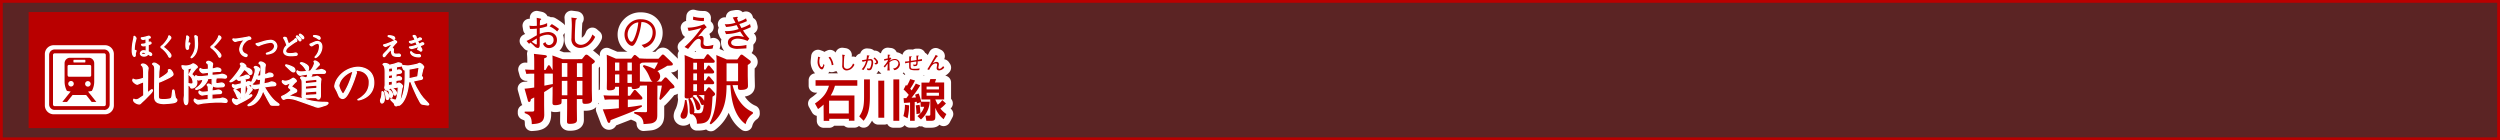 <svg xmlns="http://www.w3.org/2000/svg" viewBox="0 0 904.72 50.72"><rect x="0" y="0" width="904.72" height="50.72" fill="#333333" stroke="none"/><title>st4016519941604-00001アセット 1</title><g id="ec34ed4a-ba2e-406e-9c31-403751a8546a" data-name="レイヤー 2"><g id="a6c1d102-04f8-4a82-9cca-6d93bd592643" data-name="レイヤー 1"><path d="M.5.5V50.22H904.22V.5Z" style="fill:none;stroke:#b90000"/><path d="M.5.5V50.22H904.22V.5Z" style="fill:#b90000;opacity:0.3"/><path d="M210.59,21.41l1-1.24a.83.83,0,0,1,.65-.4,1.31,1.31,0,0,1,.65.3l2,1.62c.05.05.38.32.38.57s-.24.51-1.1,1.05v9.18c0,.54.08,3.58.08,3.69,0,1.05-.94,1.4-2.5,1.4-1,0-1-.32-1-1.72h-2v3c0,.7.05,3.8.05,4.42s0,1.54-2.61,1.54c-1,0-1-.38-1-1.08s.05-4,.05-4.61V35.85h-2c0,1.29,0,1.62-.35,1.83a4.87,4.87,0,0,1-1.91.38c-.73,0-1.05-.13-1.05-.92,0-.19.05-3.15.05-3.26V31.33c-1.21.83-1.83,1.24-3.07,2V38c0,.54.05,3,.05,3.47,0,2.94-1.78,3.31-4.52,3.45,0-3-1-3.39-2.56-4v-.54l2.67,0c.7,0,.78-.22.78-.62V35.26l-1.21.62c-.05.35-.13,1-.59,1s-.43-.27-.62-.94l-1.08-3.85a34.27,34.27,0,0,0,3.5-.43v-5h-.67c-.78,0-1.13,0-2.18.11l-.46-1.62c.83.05,1.64.11,2.69.11h.62V22.49c0-.67,0-1.75-.11-3l3.8.43c.38.05.89.11.89.51,0,.24-.16.4-1,.7v4.17h.54l.73-1.32c.11-.19.22-.38.43-.38a.65.65,0,0,1,.51.38l.86,1.4V23.46c0-1.62,0-2.67-.08-3.39l3.72,1.35Zm-10.53,9V26.64a1.1,1.1,0,0,1-.35,0H197V31Zm3.26-7.59v5h2v-5Zm0,6.44v5.22h2V29.25Zm7.46-1.4v-5h-2v5Zm0,6.63V29.25h-2v5.22ZM198,8.36a8.37,8.37,0,0,1-2.64.82c0-.26,0-1.17.11-1.9.05,0,.39-.23.39-.32s-.09-.2-.39-.26l-1.24-.26c0,.39.05.87.05,2.89a11.71,11.71,0,0,1-1.22.07,8.7,8.7,0,0,1-1.47-.11l.2,1.18a17.62,17.62,0,0,0,2.48-.12c0,1,0,1.1,0,2.42-.4.22-.48.26-1.31.74a19.4,19.4,0,0,1-2.41,1.31l.93,1.06a2.25,2.25,0,0,1,.48-.48,18.7,18.7,0,0,1,1.52,1.39,1.68,1.68,0,0,0,1.18.57c.66,0,.66-.77.66-1.45,0-.05,0-2.15,0-2.56a6.59,6.59,0,0,1,2.76-.79c1.2,0,2.25.52,2.25,1.87a1.73,1.73,0,0,1-1.61,1.87,1.26,1.26,0,0,1-1.31-1.1l-.9.59a2.23,2.23,0,0,0,2.25,1.61,2.87,2.87,0,0,0,2.79-3c0-1.56-1.22-2.81-3.23-2.81a8.63,8.63,0,0,0-3,.7c0-1.12,0-2.07,0-2.1A13.72,13.72,0,0,0,198,9.51Zm-5.6,6.76c.61-.42,1.22-.82,1.87-1.2,0,1,0,1.06,0,1.84,0,.23-.05.34-.2.34s-.35-.09-1.66-1Zm9.91-4.63a19.94,19.94,0,0,0-2.62-1.78l-.82.83a8.51,8.51,0,0,1,2.75,1.86Zm4.47-4.13a27.75,27.75,0,0,1,.15,3c0,.63-.12,3.7-.12,4.4a3.27,3.27,0,0,0,.66,2.5A3.28,3.28,0,0,0,210,17.35a5.91,5.91,0,0,0,2.65-.78,7.41,7.41,0,0,0,2.73-3.23l-1-.86c-1,2.71-2.75,3.74-4.21,3.74a2.33,2.33,0,0,1-1.72-.78c-.35-.44-.42-.82-.42-2.15s.13-4.84.32-6.18c.08,0,.4-.22.4-.36s0-.13-.39-.19Zm31.09,32.33c0,.43,0,2.34,0,2.72,0,1.45-.13,2.26-1.21,2.88-.73.4-1.08.43-3.77.62-.11-2.53-1.62-3.15-3.37-3.85v-.54l4.12.08c.46,0,.51-.22.51-.51V30.95h-.59c-.62,0-.94,0-2,.08a.8.8,0,0,1-.48.83,4.1,4.1,0,0,1-1.64.38c-.83,0-.83-.35-.86-.83H227.2v3.23H228l1.27-1.75c.13-.19.27-.35.46-.35a.77.77,0,0,1,.51.3l1.94,2.07a1.08,1.08,0,0,1,.3.62c0,.51-.54.51-.78.51H227.2v2.75c2-.24,3-.38,5-.73l.11.54c-2.88,1.62-3.58,1.89-11.34,4.87-.11.59-.19,1-.59,1-.16,0-.38-.05-.62-.67l-1.62-4.23c2-.05,2.77-.11,5.82-.4V36h-3a17.73,17.73,0,0,0-2.1.11l-.46-1.62c.78.05,1.62.11,2.72.11H224V31.41h-1.4c0,.51,0,1.29-2.15,1.29-.7,0-.86-.27-.86-.86,0-.13.05-2.32.05-2.75V23.25c0-.89,0-2.26-.08-3.45l3.34,1.43h5.55l.78-1c.11-.16.3-.35.46-.35a.92.92,0,0,1,.57.27l1.32,1.1,0-.11c.78.05,1.62.11,2.72.11h4L239.43,20c.19-.19.27-.27.48-.27a1,1,0,0,1,.51.27L243,22.46c.38.38.48.51.48.75,0,.48-.19.51-2,.59a25.86,25.86,0,0,1-3.58,1.94,2.35,2.35,0,0,1,1,1.89,2,2,0,0,1-1.35,1.91h1.75l1.08-1.24a.63.63,0,0,1,.48-.3.87.87,0,0,1,.51.27l2.29,2.42a1.54,1.54,0,0,1,.43.75c0,.4-.16.46-1.51.73a32.93,32.93,0,0,1-3.53,4l-.46-.27c.13-.78.83-4.23.94-4.93h-1.62ZM222.57,22.63v2.94h1.56V22.63Zm0,4.31V30h1.56V26.93Zm6.09-1.37V22.63h-1.59v2.94Zm0,4.44V26.93h-1.59V30Zm7.54-.46c-.54-.27-.7-.62-1.21-1.78A13.1,13.1,0,0,0,232.64,24l.3-.46A17.8,17.8,0,0,1,236.81,25a16.65,16.65,0,0,0,1.29-2.37h-4c-.13,0-1,0-1.86.08a3.56,3.56,0,0,1-.67.43v5.28c0,.16,0,.67,0,1.05.75.05,1.4.08,2.21.08Zm-3.06-12.25a5.53,5.53,0,0,0,4.17-5.45c0-2.27-1.6-4.89-5.44-4.89a5.71,5.71,0,0,0-4.41,1.9A5.27,5.27,0,0,0,226,12.54c0,2.27,1.57,4.06,2.76,4.06.74,0,1.4-1.45,1.66-2A22.34,22.34,0,0,0,232.11,8a3.9,3.9,0,0,1,2.68.86,3.29,3.29,0,0,1,1.39,2.76,4.89,4.89,0,0,1-1,3.07,5.49,5.49,0,0,1-3,1.56ZM231,8.09a20,20,0,0,1-1.06,4.79c-.75,2-1.12,2.21-1.45,2.21-.63,0-1.37-1.32-1.37-2.54a4.46,4.46,0,0,1,1.61-3.46,4,4,0,0,1,2.27-1Zm17.41,28.06a19.45,19.45,0,0,1,.51,4c0,.46-.05,2.83-1.59,2.83a1,1,0,0,1-1.05-1,2.88,2.88,0,0,1,.46-1.4,13,13,0,0,0,1.13-4.36Zm1.89,5.25c-.75,0-.75-.54-.75-1.78a13.06,13.06,0,0,0-.46-3.82l.43-.22a5.3,5.3,0,0,1-.75.05c-.92,0-1-.32-1-.75s.05-2.13.05-2.53v-8.7c0-1.19,0-2.61-.08-3.74l3.37,1.4h3.61l1-1.45a.47.47,0,0,1,.4-.24.61.61,0,0,1,.43.22l1.83,1.86a.75.75,0,0,1,.27.54c0,.48-.48.48-.73.48h-3.15v2.45h.57l.65-1.08c.13-.22.24-.4.46-.4a.64.64,0,0,1,.48.3l1.27,1.54a.81.81,0,0,1,.24.54c0,.51-.54.51-.75.51h-2.91v2.5h.57L256,28c.13-.22.24-.4.46-.4s.38.22.48.32l1.27,1.51a1,1,0,0,1,.24.57c0,.48-.51.48-.75.48h-2.91V33h.54l.75-1.08c.19-.27.3-.3.43-.3a.66.66,0,0,1,.54.27l1.4,1.54a.88.88,0,0,1,.32.62c0,.32-.16.48-.92.92-.4,8.24-1,9.86-5.68,9.78a3.53,3.53,0,0,0-1.59-3.39A.83.83,0,0,1,250.28,41.4Zm2-7h-1.4c0,.38-.05.89-1.27,1.16A8.59,8.59,0,0,1,251.3,40a2.14,2.14,0,0,1-.19.92c1.24.08,1.35.08,1.7.08,1.21,0,1.64-.32,1.89-3.21a.45.45,0,0,1-.46.24c-.38,0-.46-.13-.94-1.24a6.53,6.53,0,0,0-1.24-2.1Zm-1.35.54c.59.54,2.5,2.26,2.53,3.8,0,.46-.22,1.1-.83,1.1s-.59-.24-.89-1.37a9.74,9.74,0,0,0-1.21-3.18Zm1.29-12.23h-1.35v2.45h1.35Zm0,3.85h-1.35v2.5h1.35Zm0,3.91h-1.35V33h1.35Zm.48,3.93a5.61,5.61,0,0,1,2.1,2.07c.05-1.08.05-1.18.08-2.07Zm19.74,6.71a6.58,6.58,0,0,0-2.64,3.82c-4.85-3.45-5.31-10.88-5.49-14.11h-1.4c0,5.57-.92,10.61-5.68,14.19l-.43-.35c1.48-3.21,2.5-5.84,2.5-13.6V23.65c0-1.72,0-2.83-.11-3.72L263,21.52h3.82l1-1.37c.22-.32.35-.38.54-.38s.24,0,.57.24l2.37,1.78c.35.24.4.43.4.62s0,.43-1.1,1.1V27.2c0,.54.08,3.2.08,3.8s0,1.54-2.64,1.54c-1,0-1-.3-1-1.72h-1.94c1.05,4.07,3.29,8.08,7.33,9.75Zm-5.36-18.18h-4.17v6.49h4.17ZM254.78,6.47a3.9,3.9,0,0,1-.61,0A12.06,12.06,0,0,1,250.87,6l-.09,1.13a15.07,15.07,0,0,0,3.94.5Zm3.4,9.74a7.22,7.22,0,0,1-2.31.44c-.71,0-1.31-.2-1.31-1.13,0-.15.08-1.12.08-1.32,0-.94-.48-1.2-.89-1.2a4.13,4.13,0,0,0-1.18.27l1.53-1.79a7.21,7.21,0,0,1,1.67-1.64c-.2-.22-.57-.63-.93-1.1a16.47,16.47,0,0,1-6,1.28l.35,1.18a31,31,0,0,0,4.62-1.09A39.24,39.24,0,0,1,247.73,17l1.28.7c.31-.38,1.8-2.25,2.18-2.65s1-1,1.59-1a.77.77,0,0,1,.83.9c0,.17-.07,1-.07,1.18,0,1.56,1,1.59,2.45,1.59a8.25,8.25,0,0,0,1.9-.15Zm7-9.89q.46.95,1,1.9a10.53,10.53,0,0,1-3.9.54l.48,1a16.41,16.41,0,0,0,3.8-.69c.12.2.63,1.2.77,1.43a13.28,13.28,0,0,1-4.28.77c-.32,0-.54,0-.75,0l.44,1.06a16.4,16.4,0,0,0,5.13-.92c.23.38.34.54,1.35,2A7.88,7.88,0,0,0,267,13c-.22,0-3.58,0-3.58,2.37a2.21,2.21,0,0,0,1,1.78,5.34,5.34,0,0,0,2.87.51c.4,0,2.38-.12,2.83-.15V16.27a15.07,15.07,0,0,1-3.39.39c-.43,0-2.13,0-2.13-1.25,0-.92,1.28-1.43,2.36-1.43a8.89,8.89,0,0,1,3.54.85l.67-.85A17.79,17.79,0,0,1,268.89,11c1-.35,1.9-.74,2.81-1.17l-.27-1.1a14.11,14.11,0,0,1-3.11,1.41c-.24-.4-.52-1-.78-1.44a18,18,0,0,0,2.76-1.06l-.32-1a10.13,10.13,0,0,1-2.77,1.24,10.74,10.74,0,0,1-.48-1.25l.13-.13c.12-.12.13-.13.13-.22s0-.17-.17-.17l-.31,0Zm32.86,31.52a12.92,12.92,0,0,1-2,1.62l-1.12-2c3.3-2.26,4.35-4.13,5.07-6.43h-4.85v-2h15.11v2h-8.1a13.35,13.35,0,0,1-1.52,3.51h8.58V43.7h-2V43h-7.12v.75h-2Zm2-1.41v4.63h7.12V36.44Zm1.58-13a6.26,6.26,0,0,0-1.22-2.89l-.57.26A5.3,5.3,0,0,1,301,23.62Zm-3.26.1-.36-.38c0,.18-.25,1.15-.64,1.15s-.85-.89-.85-2.06a4.69,4.69,0,0,1,.16-1.28c.08,0,.18-.08.18-.13s-.06-.06-.2-.11l-.61-.22c0,.25-.16,1.43-.16,1.69a3.44,3.44,0,0,0,.76,2.45,1.22,1.22,0,0,0,.79.48c.52,0,.79-1,.93-1.6Zm10.85-.12-.51-.45c-.48,1.32-1.35,1.95-2.19,1.95a1.21,1.21,0,0,1-.9-.41c-.18-.23-.22-.43-.22-1.12a31.83,31.83,0,0,1,.17-3.21c.1,0,.21-.13.21-.19s0-.08-.2-.1l-.79-.11a12.86,12.86,0,0,1,.08,1.57c0,.33-.06,1.93-.06,2.29a1.58,1.58,0,0,0,1.62,1.86,3.08,3.08,0,0,0,1.38-.41,4,4,0,0,0,1.42-1.68Zm8.57-.87a1.35,1.35,0,0,0-.43-.89,8.34,8.34,0,0,0-.8-.84l-.46.27a7.3,7.3,0,0,1,.57.62,1.33,1.33,0,0,1,.44.76c0,.17,0,.35-.67.34l.45.56c.25-.06.88-.19.88-.81Zm-1.81,0c0-.61-.2-1.16-.89-1.16a7.37,7.37,0,0,0-.88.07c0-.07.17-.78.22-1s.24-.18.24-.24-.08-.12-.27-.13l-.67-.06a5.82,5.82,0,0,1-.18,1.55l-.27,0a9.79,9.79,0,0,1-1.35.2l.23.6c.16,0,.8-.22,1.27-.3a6.11,6.11,0,0,1-1.59,3l.66.27a10.55,10.55,0,0,0,1.58-3.38h.1a4.73,4.73,0,0,1,.71-.08c.48,0,.5.48.5.71a4.85,4.85,0,0,1-.34,1.66c-.22.55-.43.57-.64.57a1.51,1.51,0,0,1-.64-.16l.1.66a1.91,1.91,0,0,0,.62.09.93.93,0,0,0,1-.62,5.67,5.67,0,0,0,.52-2.26Zm9.67.69a1.78,1.78,0,0,0-1.88-1.88,3,3,0,0,0-1.94.79,11,11,0,0,1,.76-1.05l-.43-.27a2.37,2.37,0,0,1-.32.13c0-.19,0-.56.06-.84l.25-.12s.06,0,.06-.08,0-.06-.08-.06l-.85-.1c0,.24,0,1.07,0,1.37a11.19,11.19,0,0,1-1.34.27l.13.62a10.05,10.05,0,0,1,1.22-.36V22a8.43,8.43,0,0,1-1.51,2l.46.43a14.4,14.4,0,0,1,1-1.35v.43a15.66,15.66,0,0,1-.11,2H322a14.65,14.65,0,0,1-.11-2v-.93a2.85,2.85,0,0,1,1.85-.85,1.26,1.26,0,0,1,1.37,1.28,1.91,1.91,0,0,1-1.93,1.76l.48.62a2.42,2.42,0,0,0,2.06-2.3Zm8-1.22v-.67c-.34.1-1,.22-1.44.28a8.51,8.51,0,0,1,.08-1.23c.13-.07.21-.12.21-.2s0-.07-.14-.08l-.71,0c0,.18,0,.55.06,1.62-.71.11-1.32.21-2.07.29,0-.44,0-1.17.08-1.32.2-.11.25-.15.25-.22s0-.07-.19-.08l-.74,0a2.81,2.81,0,0,1,0,.36c0,.2,0,1.16,0,1.37a9.15,9.15,0,0,1-1.48.13l0,.67a11.07,11.07,0,0,1,1.46-.28c0,1.84,0,2,.18,2.25s.58.53,2,.53c.69,0,1.19,0,1.46-.06l.15-.62a10,10,0,0,1-1.95.16c-1.15,0-1.3-.13-1.3-1.13,0-.18,0-1,0-1.21.9-.15,1.7-.26,2.05-.3,0,.93,0,1.14-.69,1.14a1.44,1.44,0,0,1-.5-.09l.23.6c1.33.06,1.44-.24,1.46-1.72.31,0,1.18-.13,1.29-.13Zm8.05,2.43-.36-.53c-.12.15-.29.32-.42.45-.35.34-.63.55-.9.55a.38.38,0,0,1-.43-.38,3.15,3.15,0,0,1,.08-.52,4.54,4.54,0,0,0,.11-.78c0-.62-.41-.83-.91-.83a2.88,2.88,0,0,0-1.3.49l.74-1.17c.27-.42.55-.83.85-1.23.19,0,.29-.11.29-.16s0-.06-.07-.08l-.76-.38c-.23.46-.37.74-.89,1.63l-1.05,1.81c-.43.75-.66,1.14-1.09,1.76l.65.25c.83-1.67,1.55-2.37,2.43-2.37.1,0,.48,0,.48.39,0,.19-.18,1.11-.18,1.32,0,.66.49.82.92.82a2.49,2.49,0,0,0,1.81-1Zm-29,4.28h2.11v6.27c0,5.17-.94,7-2.26,8.72l-1.6-1.6c1.41-2,1.75-3.75,1.75-7.07Zm5.14.46H320V42.6h-2.13Zm5.47-.46h2.13v15h-2.13ZM329,38.12a22,22,0,0,1-.56,4.67L326.92,42a14.64,14.64,0,0,0,.56-4.1ZM327,35.51l1,0c.21-.29.59-.78.86-1.18A14.41,14.41,0,0,0,327,32.4l.86-1.68.35.32a16.71,16.71,0,0,0,1.18-2.42l1.74.51a24.8,24.8,0,0,1-1.74,3c.26.27.38.42.53.59.9-1.38,1.22-2,1.5-2.48l1.6.66a34,34,0,0,1-3.14,4.45l1.58-.08c-.1-.35-.16-.56-.3-1l1.3-.45a16.58,16.58,0,0,1,.9,3h3.09a9.14,9.14,0,0,1-3.17,6.42L332,42a6.06,6.06,0,0,0,2.45-3.36h-1.3V37l-1.33.45c0-.24,0-.37-.1-.62l-.7.08v6.8h-1.68V37.09c-1.18.11-1.63.13-2.22.14Zm5.78,2.43a22,22,0,0,1,.3,3.07l-1.41.29a26.85,26.85,0,0,0-.27-3.17Zm9.54-.51a10.58,10.58,0,0,1-2,1.84,8.51,8.51,0,0,0,2.16,2l-1,1.87a9.64,9.64,0,0,1-3-4.15V42.1c0,1.23-.18,1.62-1.63,1.62h-1.62l-.32-1.87h1.22c.53,0,.54-.14.54-.59V36h-3.2v-6.1h2.8a12.6,12.6,0,0,0,.4-1.28l2.08,0a9.14,9.14,0,0,1-.42,1.23h3.35V36h-3.2a12.4,12.4,0,0,0,.91,1.89A8.27,8.27,0,0,0,341,36.23Zm-7-6.08v1h4.47v-1Zm0,2.21v1.09h4.47V33.56Z" style="fill:none;stroke:#fff;stroke-linejoin:round;stroke-width:5px"/><path d="M210.59,21.41l1-1.24a.83.83,0,0,1,.65-.4,1.31,1.31,0,0,1,.65.3l2,1.62c.05.05.38.32.38.57s-.24.51-1.1,1.05v9.18c0,.54.08,3.58.08,3.69,0,1.05-.94,1.4-2.5,1.4-1,0-1-.32-1-1.72h-2v3c0,.7.05,3.8.05,4.42s0,1.54-2.61,1.54c-1,0-1-.38-1-1.08s.05-4,.05-4.61V35.85h-2c0,1.29,0,1.62-.35,1.83a4.87,4.87,0,0,1-1.91.38c-.73,0-1.05-.13-1.05-.92,0-.19.05-3.15.05-3.26V31.33c-1.21.83-1.83,1.24-3.07,2V38c0,.54.05,3,.05,3.47,0,2.94-1.78,3.31-4.52,3.45,0-3-1-3.39-2.56-4v-.54l2.67,0c.7,0,.78-.22.78-.62V35.26l-1.21.62c-.05.35-.13,1-.59,1s-.43-.27-.62-.94l-1.08-3.85a34.27,34.27,0,0,0,3.5-.43v-5h-.67c-.78,0-1.13,0-2.18.11l-.46-1.62c.83.05,1.64.11,2.69.11h.62V22.49c0-.67,0-1.75-.11-3l3.8.43c.38.05.89.11.89.51,0,.24-.16.4-1,.7v4.17h.54l.73-1.32c.11-.19.22-.38.43-.38a.65.65,0,0,1,.51.38l.86,1.4V23.46c0-1.62,0-2.67-.08-3.39l3.72,1.35Zm-10.53,9V26.64a1.1,1.1,0,0,1-.35,0H197V31Zm3.26-7.59v5h2v-5Zm0,6.44v5.22h2V29.25Zm7.46-1.4v-5h-2v5Zm0,6.63V29.25h-2v5.22ZM198,8.36a8.37,8.37,0,0,1-2.64.82c0-.26,0-1.17.11-1.9.05,0,.39-.23.39-.32s-.09-.2-.39-.26l-1.24-.26c0,.39.05.87.05,2.89a11.71,11.71,0,0,1-1.22.07,8.7,8.7,0,0,1-1.47-.11l.2,1.18a17.62,17.62,0,0,0,2.48-.12c0,1,0,1.1,0,2.42-.4.22-.48.26-1.31.74a19.4,19.4,0,0,1-2.41,1.31l.93,1.06a2.25,2.25,0,0,1,.48-.48,18.7,18.7,0,0,1,1.52,1.39,1.68,1.68,0,0,0,1.18.57c.66,0,.66-.77.66-1.45,0-.05,0-2.15,0-2.56a6.59,6.59,0,0,1,2.76-.79c1.2,0,2.25.52,2.25,1.87a1.73,1.73,0,0,1-1.61,1.87,1.26,1.26,0,0,1-1.31-1.1l-.9.59a2.23,2.23,0,0,0,2.25,1.61,2.87,2.87,0,0,0,2.79-3c0-1.56-1.22-2.81-3.23-2.81a8.63,8.63,0,0,0-3,.7c0-1.12,0-2.07,0-2.1A13.72,13.72,0,0,0,198,9.51Zm-5.6,6.76c.61-.42,1.22-.82,1.87-1.2,0,1,0,1.06,0,1.84,0,.23-.05.34-.2.34s-.35-.09-1.66-1Zm9.91-4.63a19.94,19.94,0,0,0-2.62-1.78l-.82.83a8.51,8.51,0,0,1,2.75,1.86Zm4.47-4.13a27.75,27.75,0,0,1,.15,3c0,.63-.12,3.7-.12,4.4a3.27,3.27,0,0,0,.66,2.5A3.28,3.28,0,0,0,210,17.35a5.91,5.91,0,0,0,2.65-.78,7.41,7.41,0,0,0,2.73-3.23l-1-.86c-1,2.71-2.75,3.74-4.21,3.74a2.33,2.33,0,0,1-1.72-.78c-.35-.44-.42-.82-.42-2.15s.13-4.84.32-6.18c.08,0,.4-.22.4-.36s0-.13-.39-.19Zm31.09,32.33c0,.43,0,2.34,0,2.72,0,1.45-.13,2.26-1.21,2.88-.73.4-1.08.43-3.77.62-.11-2.53-1.62-3.15-3.37-3.85v-.54l4.12.08c.46,0,.51-.22.51-.51V30.95h-.59c-.62,0-.94,0-2,.08a.8.8,0,0,1-.48.83,4.1,4.1,0,0,1-1.64.38c-.83,0-.83-.35-.86-.83H227.2v3.23H228l1.27-1.75c.13-.19.27-.35.46-.35a.77.77,0,0,1,.51.3l1.94,2.07a1.08,1.08,0,0,1,.3.62c0,.51-.54.51-.78.51H227.2v2.75c2-.24,3-.38,5-.73l.11.54c-2.88,1.62-3.58,1.89-11.34,4.87-.11.59-.19,1-.59,1-.16,0-.38-.05-.62-.67l-1.62-4.23c2-.05,2.77-.11,5.82-.4V36h-3a17.73,17.73,0,0,0-2.1.11l-.46-1.62c.78.05,1.62.11,2.72.11H224V31.41h-1.4c0,.51,0,1.29-2.15,1.29-.7,0-.86-.27-.86-.86,0-.13.05-2.32.05-2.75V23.25c0-.89,0-2.26-.08-3.45l3.34,1.43h5.55l.78-1c.11-.16.3-.35.46-.35a.92.92,0,0,1,.57.27l1.32,1.1,0-.11c.78.05,1.62.11,2.72.11h4L239.43,20c.19-.19.27-.27.48-.27a1,1,0,0,1,.51.27L243,22.46c.38.38.48.51.48.75,0,.48-.19.51-2,.59a25.86,25.86,0,0,1-3.58,1.94,2.35,2.35,0,0,1,1,1.89,2,2,0,0,1-1.35,1.91h1.75l1.08-1.24a.63.63,0,0,1,.48-.3.87.87,0,0,1,.51.27l2.29,2.42a1.54,1.54,0,0,1,.43.75c0,.4-.16.46-1.51.73a32.93,32.93,0,0,1-3.53,4l-.46-.27c.13-.78.83-4.23.94-4.93h-1.62ZM222.57,22.63v2.94h1.56V22.63Zm0,4.31V30h1.56V26.93Zm6.09-1.37V22.63h-1.59v2.94Zm0,4.44V26.93h-1.59V30Zm7.54-.46c-.54-.27-.7-.62-1.21-1.78A13.1,13.1,0,0,0,232.64,24l.3-.46A17.8,17.8,0,0,1,236.81,25a16.65,16.65,0,0,0,1.29-2.37h-4c-.13,0-1,0-1.86.08a3.56,3.56,0,0,1-.67.43v5.28c0,.16,0,.67,0,1.05.75.05,1.4.08,2.21.08Zm-3.06-12.25a5.53,5.53,0,0,0,4.17-5.45c0-2.27-1.6-4.89-5.44-4.89a5.71,5.71,0,0,0-4.41,1.9A5.27,5.27,0,0,0,226,12.54c0,2.27,1.57,4.06,2.76,4.06.74,0,1.4-1.45,1.66-2A22.34,22.34,0,0,0,232.11,8a3.9,3.9,0,0,1,2.68.86,3.29,3.29,0,0,1,1.39,2.76,4.89,4.89,0,0,1-1,3.07,5.49,5.49,0,0,1-3,1.56ZM231,8.09a20,20,0,0,1-1.06,4.79c-.75,2-1.12,2.21-1.45,2.21-.63,0-1.37-1.32-1.37-2.54a4.46,4.46,0,0,1,1.61-3.46,4,4,0,0,1,2.27-1Zm17.41,28.06a19.45,19.45,0,0,1,.51,4c0,.46-.05,2.83-1.59,2.83a1,1,0,0,1-1.05-1,2.88,2.88,0,0,1,.46-1.4,13,13,0,0,0,1.13-4.36Zm1.89,5.25c-.75,0-.75-.54-.75-1.78a13.06,13.06,0,0,0-.46-3.82l.43-.22a5.3,5.3,0,0,1-.75.05c-.92,0-1-.32-1-.75s.05-2.13.05-2.53v-8.7c0-1.19,0-2.61-.08-3.74l3.37,1.4h3.61l1-1.45a.47.47,0,0,1,.4-.24.61.61,0,0,1,.43.22l1.83,1.86a.75.75,0,0,1,.27.54c0,.48-.48.48-.73.48h-3.15v2.45h.57l.65-1.08c.13-.22.24-.4.46-.4a.64.64,0,0,1,.48.3l1.27,1.54a.81.81,0,0,1,.24.54c0,.51-.54.51-.75.51h-2.91v2.5h.57L256,28c.13-.22.24-.4.46-.4s.38.22.48.32l1.27,1.51a1,1,0,0,1,.24.57c0,.48-.51.48-.75.48h-2.91V33h.54l.75-1.08c.19-.27.3-.3.43-.3a.66.66,0,0,1,.54.27l1.4,1.54a.88.88,0,0,1,.32.62c0,.32-.16.48-.92.92-.4,8.24-1,9.86-5.68,9.78a3.53,3.53,0,0,0-1.59-3.39A.83.83,0,0,1,250.28,41.4Zm2-7h-1.4c0,.38-.05.89-1.27,1.16A8.59,8.59,0,0,1,251.3,40a2.14,2.14,0,0,1-.19.92c1.24.08,1.35.08,1.7.08,1.21,0,1.64-.32,1.89-3.21a.45.45,0,0,1-.46.24c-.38,0-.46-.13-.94-1.24a6.53,6.53,0,0,0-1.24-2.1Zm-1.35.54c.59.54,2.5,2.26,2.53,3.8,0,.46-.22,1.1-.83,1.1s-.59-.24-.89-1.37a9.74,9.74,0,0,0-1.21-3.18Zm1.29-12.23h-1.35v2.45h1.35Zm0,3.85h-1.35v2.5h1.35Zm0,3.91h-1.35V33h1.35Zm.48,3.93a5.61,5.61,0,0,1,2.1,2.07c.05-1.08.05-1.18.08-2.07Zm19.74,6.71a6.58,6.58,0,0,0-2.64,3.82c-4.85-3.45-5.31-10.88-5.49-14.11h-1.4c0,5.57-.92,10.61-5.68,14.19l-.43-.35c1.48-3.21,2.5-5.84,2.5-13.6V23.65c0-1.72,0-2.83-.11-3.72L263,21.52h3.82l1-1.37c.22-.32.35-.38.54-.38s.24,0,.57.24l2.37,1.78c.35.24.4.43.4.62s0,.43-1.1,1.1V27.2c0,.54.08,3.2.08,3.8s0,1.54-2.64,1.54c-1,0-1-.3-1-1.72h-1.94c1.05,4.07,3.29,8.08,7.33,9.75Zm-5.36-18.18h-4.17v6.49h4.17ZM254.78,6.47a3.9,3.9,0,0,1-.61,0A12.06,12.06,0,0,1,250.87,6l-.09,1.13a15.07,15.07,0,0,0,3.94.5Zm3.4,9.74a7.22,7.22,0,0,1-2.31.44c-.71,0-1.31-.2-1.31-1.13,0-.15.08-1.12.08-1.32,0-.94-.48-1.2-.89-1.2a4.13,4.13,0,0,0-1.18.27l1.53-1.79a7.21,7.21,0,0,1,1.67-1.64c-.2-.22-.57-.63-.93-1.1a16.47,16.47,0,0,1-6,1.28l.35,1.18a31,31,0,0,0,4.62-1.09A39.24,39.24,0,0,1,247.73,17l1.28.7c.31-.38,1.8-2.25,2.18-2.65s1-1,1.59-1a.77.77,0,0,1,.83.9c0,.17-.07,1-.07,1.18,0,1.56,1,1.59,2.45,1.59a8.25,8.25,0,0,0,1.9-.15Zm7-9.89q.46.95,1,1.9a10.53,10.53,0,0,1-3.9.54l.48,1a16.41,16.41,0,0,0,3.8-.69c.12.2.63,1.2.77,1.43a13.28,13.28,0,0,1-4.28.77c-.32,0-.54,0-.75,0l.44,1.06a16.4,16.4,0,0,0,5.13-.92c.23.38.34.54,1.35,2A7.88,7.88,0,0,0,267,13c-.22,0-3.58,0-3.58,2.37a2.21,2.21,0,0,0,1,1.78,5.34,5.34,0,0,0,2.87.51c.4,0,2.38-.12,2.83-.15V16.27a15.07,15.07,0,0,1-3.39.39c-.43,0-2.13,0-2.13-1.25,0-.92,1.28-1.43,2.36-1.43a8.89,8.89,0,0,1,3.54.85l.67-.85A17.79,17.79,0,0,1,268.89,11c1-.35,1.9-.74,2.81-1.17l-.27-1.1a14.11,14.11,0,0,1-3.11,1.41c-.24-.4-.52-1-.78-1.44a18,18,0,0,0,2.76-1.06l-.32-1a10.13,10.13,0,0,1-2.77,1.24,10.74,10.74,0,0,1-.48-1.25l.13-.13c.12-.12.13-.13.13-.22s0-.17-.17-.17l-.31,0Zm32.86,31.52a12.92,12.92,0,0,1-2,1.62l-1.12-2c3.3-2.26,4.35-4.13,5.07-6.43h-4.85v-2h15.11v2h-8.1a13.35,13.35,0,0,1-1.52,3.51h8.58V43.7h-2V43h-7.12v.75h-2Zm2-1.41v4.63h7.12V36.44Zm1.58-13a6.26,6.26,0,0,0-1.22-2.89l-.57.26A5.3,5.3,0,0,1,301,23.62Zm-3.26.1-.36-.38c0,.18-.25,1.15-.64,1.15s-.85-.89-.85-2.06a4.69,4.69,0,0,1,.16-1.28c.08,0,.18-.08.18-.13s-.06-.06-.2-.11l-.61-.22c0,.25-.16,1.43-.16,1.69a3.44,3.44,0,0,0,.76,2.45,1.22,1.22,0,0,0,.79.48c.52,0,.79-1,.93-1.6Zm10.85-.12-.51-.45c-.48,1.32-1.35,1.95-2.19,1.95a1.21,1.21,0,0,1-.9-.41c-.18-.23-.22-.43-.22-1.12a31.83,31.83,0,0,1,.17-3.21c.1,0,.21-.13.21-.19s0-.08-.2-.1l-.79-.11a12.86,12.86,0,0,1,.08,1.57c0,.33-.06,1.93-.06,2.29a1.58,1.58,0,0,0,1.62,1.86,3.08,3.08,0,0,0,1.38-.41,4,4,0,0,0,1.42-1.68Zm8.57-.87a1.35,1.35,0,0,0-.43-.89,8.34,8.34,0,0,0-.8-.84l-.46.27a7.3,7.3,0,0,1,.57.62,1.33,1.33,0,0,1,.44.76c0,.17,0,.35-.67.34l.45.56c.25-.06.88-.19.88-.81Zm-1.81,0c0-.61-.2-1.16-.89-1.16a7.37,7.37,0,0,0-.88.07c0-.07.17-.78.22-1s.24-.18.24-.24-.08-.12-.27-.13l-.67-.06a5.82,5.82,0,0,1-.18,1.55l-.27,0a9.79,9.79,0,0,1-1.35.2l.23.6c.16,0,.8-.22,1.27-.3a6.11,6.11,0,0,1-1.59,3l.66.27a10.55,10.55,0,0,0,1.58-3.38h.1a4.73,4.73,0,0,1,.71-.08c.48,0,.5.48.5.71a4.85,4.85,0,0,1-.34,1.66c-.22.55-.43.57-.64.57a1.51,1.51,0,0,1-.64-.16l.1.66a1.91,1.91,0,0,0,.62.09.93.93,0,0,0,1-.62,5.67,5.67,0,0,0,.52-2.26Zm9.67.69a1.78,1.78,0,0,0-1.88-1.88,3,3,0,0,0-1.94.79,11,11,0,0,1,.76-1.05l-.43-.27a2.37,2.37,0,0,1-.32.13c0-.19,0-.56.06-.84l.25-.12s.06,0,.06-.08,0-.06-.08-.06l-.85-.1c0,.24,0,1.07,0,1.37a11.19,11.19,0,0,1-1.34.27l.13.62a10.05,10.05,0,0,1,1.22-.36V22a8.43,8.43,0,0,1-1.51,2l.46.43a14.4,14.4,0,0,1,1-1.35v.43a15.66,15.66,0,0,1-.11,2H322a14.65,14.65,0,0,1-.11-2v-.93a2.85,2.85,0,0,1,1.85-.85,1.26,1.26,0,0,1,1.37,1.28,1.91,1.91,0,0,1-1.93,1.76l.48.62a2.42,2.42,0,0,0,2.06-2.3Zm8-1.22v-.67c-.34.1-1,.22-1.44.28a8.51,8.51,0,0,1,.08-1.23c.13-.07.21-.12.21-.2s0-.07-.14-.08l-.71,0c0,.18,0,.55.06,1.62-.71.11-1.32.21-2.07.29,0-.44,0-1.17.08-1.32.2-.11.25-.15.25-.22s0-.07-.19-.08l-.74,0a2.81,2.81,0,0,1,0,.36c0,.2,0,1.16,0,1.37a9.15,9.15,0,0,1-1.48.13l0,.67a11.07,11.07,0,0,1,1.46-.28c0,1.84,0,2,.18,2.25s.58.53,2,.53c.69,0,1.19,0,1.46-.06l.15-.62a10,10,0,0,1-1.95.16c-1.15,0-1.3-.13-1.3-1.13,0-.18,0-1,0-1.21.9-.15,1.7-.26,2.05-.3,0,.93,0,1.14-.69,1.14a1.44,1.44,0,0,1-.5-.09l.23.6c1.33.06,1.44-.24,1.46-1.72.31,0,1.18-.13,1.29-.13Zm8.05,2.43-.36-.53c-.12.15-.29.32-.42.45-.35.34-.63.55-.9.55a.38.38,0,0,1-.43-.38,3.15,3.15,0,0,1,.08-.52,4.54,4.54,0,0,0,.11-.78c0-.62-.41-.83-.91-.83a2.88,2.88,0,0,0-1.3.49l.74-1.17c.27-.42.55-.83.85-1.23.19,0,.29-.11.29-.16s0-.06-.07-.08l-.76-.38c-.23.46-.37.74-.89,1.63l-1.05,1.81c-.43.75-.66,1.14-1.09,1.76l.65.25c.83-1.67,1.55-2.37,2.43-2.37.1,0,.48,0,.48.39,0,.19-.18,1.11-.18,1.32,0,.66.49.82.92.82a2.49,2.49,0,0,0,1.81-1Zm-29,4.28h2.11v6.27c0,5.17-.94,7-2.26,8.72l-1.6-1.6c1.41-2,1.75-3.75,1.75-7.07Zm5.14.46H320V42.6h-2.13Zm5.47-.46h2.13v15h-2.13ZM329,38.12a22,22,0,0,1-.56,4.67L326.92,42a14.64,14.64,0,0,0,.56-4.1ZM327,35.51l1,0c.21-.29.59-.78.86-1.18A14.41,14.41,0,0,0,327,32.4l.86-1.68.35.32a16.71,16.71,0,0,0,1.18-2.42l1.74.51a24.8,24.8,0,0,1-1.74,3c.26.27.38.42.53.59.9-1.38,1.22-2,1.5-2.48l1.6.66a34,34,0,0,1-3.14,4.45l1.58-.08c-.1-.35-.16-.56-.3-1l1.3-.45a16.58,16.58,0,0,1,.9,3h3.09a9.14,9.14,0,0,1-3.17,6.42L332,42a6.06,6.06,0,0,0,2.45-3.36h-1.3V37l-1.33.45c0-.24,0-.37-.1-.62l-.7.08v6.8h-1.68V37.09c-1.18.11-1.63.13-2.22.14Zm5.78,2.43a22,22,0,0,1,.3,3.07l-1.41.29a26.85,26.85,0,0,0-.27-3.17Zm9.54-.51a10.58,10.58,0,0,1-2,1.84,8.51,8.51,0,0,0,2.16,2l-1,1.87a9.64,9.64,0,0,1-3-4.15V42.1c0,1.23-.18,1.62-1.63,1.62h-1.62l-.32-1.87h1.22c.53,0,.54-.14.54-.59V36h-3.2v-6.1h2.8a12.6,12.6,0,0,0,.4-1.28l2.08,0a9.14,9.14,0,0,1-.42,1.23h3.35V36h-3.2a12.4,12.4,0,0,0,.91,1.89A8.27,8.27,0,0,0,341,36.23Zm-7-6.08v1h4.47v-1Zm0,2.21v1.09h4.47V33.56Z" style="fill:#b90000"/><polygon points="10.36 4.36 10.36 46.36 162.36 46.36 162.36 4.36 10.36 4.36 10.36 4.36" style="fill:#b90000"/><path d="M52,29.54l-1.5.6c-.7.33-.7.33-.83.33-.43,0-1.61-.89-1.61-1.37a1.49,1.49,0,0,1,.11-.45,2.24,2.24,0,0,0,1.1.31A7.32,7.32,0,0,0,51,28.64c.4-.11.67-.22,1-.34V26.08c-.07-1.43-.11-2.06-.85-2.58.09-.16.18-.33.65-.33a2.18,2.18,0,0,1,1.79,1.45s-.11.9-.13,1.07-.05.52-.05.61l0,1.64-.07,5.73c.52-.38.58-.43,1.17-.92.11-.09.33-.27.47-.27a.17.17,0,0,1,.18.16,1.49,1.49,0,0,1-.16.51l-.52.67-1.64,1.68a16,16,0,0,1-1.35,1.28c-.79.79-.83.83-1.12.83-.61,0-2-.61-2-1.39a1.28,1.28,0,0,1,.07-.31,1.76,1.76,0,0,0,.9.22,2.17,2.17,0,0,0,1.07-.42l1.17-.79c.23-.14.29-.2.47-.33ZM57.47,26l-.09,2.28v.4a20.78,20.78,0,0,0,2-1.21c1.16-.76,1.61-1.23,1.61-1.73a1.73,1.73,0,0,0-.05-.4.8.8,0,0,1,.4-.14c.54,0,1.26,1.21,1.26,1.66,0,.29-.09.42-1,1-.6.34-1.61.81-2.42,1.19a17.5,17.5,0,0,1-1.84.74l-.05,2.8v1.84c0,1.34,0,1.63,2,1.63a10.1,10.1,0,0,0,2.37-.27c.52-.27.56-.54.7-1.79,0-.14.16-1.21.16-1.25s.13-.2.22-.2.18.09.25.29.09.56.11.65l.25,1.46c.11.51.11.56.31.74s.33.29.33.56c0,.94-1.75,1-2.93,1.12l-1.3.09a6.46,6.46,0,0,1-2.62-.34c-1.1-.56-1.16-1.35-1.16-2.31V32l.05-4.48,0-2c0-1.14,0-1.75-.79-2.31,0-.09.11-.36.58-.36a1.79,1.79,0,0,1,.83.31c.94.63,1,.65,1,1,0,.07-.05.81-.07.92ZM52.88,15.75a4.5,4.5,0,0,1-1.5.27.14.14,0,0,0-.15.14c0,.15.33.42.7.42a5.37,5.37,0,0,0,1-.16v2.12a2.87,2.87,0,0,0-.89-.16,1.08,1.08,0,0,0-1.22,1c0,.36.37.91,1.29.91.14,0,1.13,0,1.41-.78l.2.11.7.44a.24.24,0,0,0,.16,0,.33.33,0,0,0,.3-.36c0-.28-.22-.47-.51-.61l-.76-.35,0-2v-.56c.19-.07.5-.17.78-.29.11,0,.27-.13.27-.29a.4.4,0,0,0-.39-.37,4,4,0,0,0-.67.23l0-.5,0-.68a.42.42,0,0,0-.19-.38l.46-.11.24,0c.14,0,.27-.1.27-.27s-.36-.41-.51-.41-1,.26-1.17.31l-.61.14a7,7,0,0,1-.75.12c-.14,0-.19,0-.19.11,0,.34.52.52.71.48l.94-.23a3.45,3.45,0,0,1,.07.67Zm0,3.43c-.1.41-.53.55-1,.55-.13,0-.67,0-.67-.36s.28-.5.66-.5a2.43,2.43,0,0,1,1,.31Zm-3.85-.89c-.1,0-.16.05-.25.17s-.09.12-.14.12-.08-.65-.08-.79a11.61,11.61,0,0,1,.28-2.39c.05-.24.38-1.46.38-1.51a1.19,1.19,0,0,0-.61-.73c-.11,0-.11.08-.11.15a4.53,4.53,0,0,1-.14.94,18.65,18.65,0,0,0-.49,4c0,1.64.49,2.15.78,2.15.12,0,.29-.11.29-.39,0-.07,0-.43,0-.51a1.85,1.85,0,0,1,.14-.61,3.21,3.21,0,0,0,.14-.47.15.15,0,0,0-.14-.16ZM61.3,13c-.12,0-.24,0-.24.15,0,.8-1.75,3-2.42,3.44-.32.23-.37.27-.37.44s.09.24.4.42A8.72,8.72,0,0,1,61,20.2c.13.31.21.5.46.5s.39-.37.39-.59-.14-.56-.64-1.12a13.31,13.31,0,0,0-2.1-1.89S59,17.06,59,17s.5-.49.52-.51a16.49,16.49,0,0,0,1.5-1.65c.79-1,.79-1,.79-1.17,0-.34-.49-.66-.56-.68Zm7.22,2.57c-.1,0-.13,0-.32.28S68.06,16,68,16s0-.08,0-.12a7.83,7.83,0,0,1,.14-1.45c0-.13.17-.72.17-.79,0-.31-.46-.62-.61-.62s-.12.08-.13.18a5.47,5.47,0,0,1-.05.75,11.42,11.42,0,0,0-.23,2.23c0,.61,0,1.67.53,1.67a.42.42,0,0,0,.4-.45c0-.06,0-.37,0-.43a1.92,1.92,0,0,1,.32-.87c.14-.26.15-.33.15-.39a.16.16,0,0,0-.14-.17Zm2.2.61a6.56,6.56,0,0,1-1.36,4.25,1.63,1.63,0,0,0-.22.31.15.15,0,0,0,.14.14c.14,0,.32-.16.42-.24,1.17-1,1.78-2.42,1.78-4.84,0-.32-.1-1.85-.1-2.2s0-.34-.1-.4a1.42,1.42,0,0,0-.57-.29.22.22,0,0,0-.2.23s.09.54.1.64a17.59,17.59,0,0,1,.11,2.39ZM79.37,13c-.12,0-.24,0-.24.15,0,.8-1.75,3-2.42,3.44-.32.23-.37.27-.37.44s.09.24.4.42a8.72,8.72,0,0,1,2.34,2.74c.13.31.21.5.46.5s.39-.37.39-.59-.14-.56-.64-1.12a13.31,13.31,0,0,0-2.1-1.89s-.06,0-.06-.08.5-.49.52-.51a16.49,16.49,0,0,0,1.5-1.65c.79-1,.79-1,.79-1.17,0-.34-.49-.66-.56-.68Zm6.76,1.06-.84.09a3.28,3.28,0,0,1-.42,0c-.06,0-.36-.06-.43-.06a.15.15,0,0,0-.16.16c0,.26.61.73.81.73a1.6,1.6,0,0,0,.44-.1l.63-.17,1.7-.28.91-.14a5,5,0,0,0-2,3.5A2.72,2.72,0,0,0,89,20.46a.41.41,0,0,0,.42-.42c0-.26-.08-.3-.64-.53a2,2,0,0,1-1.26-1.84,3.77,3.77,0,0,1,1.26-2.56,2.74,2.74,0,0,1,1.46-.89c.34-.05.52-.08.52-.29a.65.65,0,0,0-.64-.56.39.39,0,0,0-.18,0l-.2.06-.68.15-1.25.21Zm13.26,2.63c0,.89-.7,1.9-2.69,2.51-.23.07-.29.09-.29.21a.16.16,0,0,0,.17.15,5.52,5.52,0,0,0,1.51-.31,2.8,2.8,0,0,0,2.08-2.49,2.2,2.2,0,0,0-2.28-2.15,10.82,10.82,0,0,0-2.74.53c-.34.1-1.89.6-2.15.62s-.31,0-.31.16.62.6.83.6.14,0,.58-.22a14.65,14.65,0,0,1,3.69-1,1.43,1.43,0,0,1,1.6,1.4Zm5.94-.51,1-.7.41-.26a3,3,0,0,1,.42-.2.35.35,0,0,0,.24-.35c0-.2-.15-.66-.37-.66s-.14,0-.32.26a2.26,2.26,0,0,1-.48.42l-.56.4-1.24.93L104,14.89l-.22-.64c0-.06-.07-.35-.1-.41-.14-.29-.52-.32-.73-.32s-.29.13-.29.19a4.31,4.31,0,0,0,.33.58,13.29,13.29,0,0,1,.89,2.18,2.84,2.84,0,0,0-1.19,2.12c0,1.11,1.1,1.56,2.57,1.56a16.09,16.09,0,0,0,1.67-.1c.22,0,.61-.07.61-.41s-.35-.43-.57-.43-.66.13-.77.14a8.69,8.69,0,0,1-1.19.07c-.42,0-1.65,0-1.65-.89s.93-1.58,1.61-2.09ZM107.55,13a.23.23,0,0,0-.28.22.36.36,0,0,0,.11.23c.08.11.51.63.61.76.37.51.42.57.6.57a.33.33,0,0,0,.33-.35c0-.53-1.11-1.39-1.35-1.43Zm1.07-.63c-.06,0-.26,0-.26.21a.45.45,0,0,0,.16.29c.31.34.44.49.58.67s.35.48.52.48.29-.09.29-.37c0-.54-1.14-1.27-1.29-1.27Zm6.2,2.68c-.51,0-.62.05-2.42.86-.19.08-.22.09-.22.2a.73.73,0,0,0,.61.47,1.48,1.48,0,0,0,.54-.27,4,4,0,0,1,1.55-.67c.71,0,.78.88.78,1.18a5.53,5.53,0,0,1-1.37,3.52c-.23.25-.26.28-.26.34a.14.14,0,0,0,.15.14,1.36,1.36,0,0,0,.51-.26,4.74,4.74,0,0,0,1.78-3.6c0-1.41-.82-1.92-1.64-1.92ZM113.47,13c0,.14.07.18.17.23a5.73,5.73,0,0,1,1.26.61c.46.33.51.36.64.36a.31.31,0,0,0,.31-.34.78.78,0,0,0-.42-.65,4.73,4.73,0,0,0-1.7-.33c-.1,0-.22,0-.25.12ZM68,32.69v3.43c0,.36,0,1.73-.65,1.73s-.72-1.57-.72-2c0-.2.11-1,.13-1.19a5.88,5.88,0,0,0,0-.74l0-2.66,0-2.75V25.1c-.63.07-.87-.79-.9-1.3.42,0,.92.09,1.25.09a4.7,4.7,0,0,0,2.46-.61.47.47,0,0,1,.36-.16c.36,0,1.45.78,1.45,1.08s-.09.25-.33.4a15.3,15.3,0,0,0-1.75,2.31c1.45,1.16,1.92,2.06,1.92,2.94a1.9,1.9,0,0,1-1.84,2c-.23,0-.29-.05-.4-.36a1.68,1.68,0,0,0-.52-.58L68,30.66ZM68,27l0,3.23a6.15,6.15,0,0,1,.61.13,4.85,4.85,0,0,0,.67.05c.31,0,.6,0,.6-.65a3.16,3.16,0,0,0-1.17-2.46c-.14-.11-.25-.2-.25-.36a5,5,0,0,1,.22-.47l.65-1.39a1,1,0,0,0,.16-.47c0-.05,0-.05-.05-.05l-.47.09-.94.22Zm7.39,4.88a1.36,1.36,0,0,0-.4-1.12.46.46,0,0,1,.47-.33c.29,0,1.43.45,1.43,1a4.44,4.44,0,0,1-.13.52c0,.16-.05.9-.07,1l1-.11c.2,0,1.08-.25,1.26-.25.56,0,1.23.38,1.23.76a.47.47,0,0,1-.36.49c-.07,0-.89.05-1,.05L77.35,34l-.67,0,0,1.92,2.42-.16c.27,0,.52,0,.74-.07s.65-.2.7-.2,1.64.23,1.64,1.07c0,.27-.11.49-.6.49-.23,0-1.34-.13-1.57-.13H78.05l-2,.11-2.37.23c-.33,0-1.84.38-2,.38s-1.41-.69-1.41-1.35a.57.57,0,0,1,.23-.47,2.44,2.44,0,0,0,2,.47c1-.09,2.13-.16,2.87-.23l0-2-1.14.16c-.18,0-.94.18-1.1.18S72,34,72,33.39c0-.29.07-.34.22-.43a2,2,0,0,0,1.43.42,18,18,0,0,0,1.81-.18Zm-1-4.28,1.08-.14V26.13c-.16,0-1.86.25-2,.25-.36,0-1.16-.67-1.16-1.16a.42.42,0,0,1,.18-.42,2.13,2.13,0,0,0,1.54.38c.47,0,1-.07,1.41-.11V24c0-.56-.09-1.07-.67-1.26,0-.18.09-.54.7-.54.45,0,1.46.52,1.46.92,0,.16-.14.87-.14,1l-.05.83a3.15,3.15,0,0,0,1.07-.18,3.68,3.68,0,0,1,.7-.18c.54,0,1.39.22,1.41.78s-.52.47-.78.47a6,6,0,0,0-.65,0l-1,.09-.78.07,0,1.3,2.19-.18a4.48,4.48,0,0,0,.92-.14l.52-.11c.18,0,1.64.25,1.64.94,0,.29-.2.45-.58.45,0,0-1.12-.11-1.34-.11l-1,0-1,.05a.37.37,0,0,1,.14.23,4.76,4.76,0,0,1-.13.54c0,.22,0,.47,0,.6,0,.51,0,.69.7.69.23,0,1.21-.22,1.41-.22.4,0,1,.31,1,.81a.58.58,0,0,1-.49.52l-1.37.09c-1.19.07-2.57,0-2.53-1.41l0-.94c0-.63-.05-.69-.16-.79l-.78.07-1.07.13a.55.55,0,0,1,.29.43,6.89,6.89,0,0,1-2,2.55,4.39,4.39,0,0,1-2,.85c-.18,0-.23-.07-.23-.13s0-.13.38-.38,2.33-1.7,2.17-3.14c-.25,0-1.43.25-1.55.25-.38,0-1.1-.79-1.1-1.21a.44.44,0,0,1,.18-.36c.27.36,1.1.36,1.19.36l.81,0,.2,0Zm14.19,7.64,1-.38a8.82,8.82,0,0,1,1.3-.56c.13,0,.25.09.25.18,0,.27-.79.83-1,.94L89,36.1l-1.39.74-1.23.61-.51.29a.69.69,0,0,1-.27.09,2,2,0,0,1-1.46-1.61.49.49,0,0,1,.31-.52,1.85,1.85,0,0,0,1.17.45,6,6,0,0,0,1.77-.49V31.46l-1.54.47a1.27,1.27,0,0,1-.42.14,2.57,2.57,0,0,1-1.12-.63.61.61,0,0,1-.2-.51.39.39,0,0,1,.16-.36,1.27,1.27,0,0,0,.89.23,3,3,0,0,0,.79-.14l1.39-.34v-.85c0-.34-.05-.38-.22-.47s-.51.09-.6.09c-.29,0-.78-.47-1-.7-.45.36-1.46,1.19-2.08,1.19-.05,0-.22,0-.22-.09s.78-.83.92-1c1.17-1.35,3.09-3.78,3.09-4.66a.91.91,0,0,0-.27-.65.48.48,0,0,1,.52-.33A2,2,0,0,1,89,23.93c0,.11,0,.14-.2.45,1.73.54,2.37.92,2.37,1.84,0,.58-.38.74-.6.74s-.34-.07-.65-.54a4.76,4.76,0,0,0-1.54-1.35,20.54,20.54,0,0,1-2.24,2.84,3.85,3.85,0,0,0,.45.05,6.19,6.19,0,0,0,2-.52c.36-.18.42-.22.63-.22s1,.07,1,.63c0,.4-.29.45-.63.52-.7.16-.79.18-1.3.33.43.34.49.38.49.56s-.05.61-.07.72a2.25,2.25,0,0,0,.69-.25c.31-.18.31-.18.51-.18.52,0,1,.22,1,.65s-.23.43-.92.6l-1.28.29ZM85.7,32.81c1.21.89,1.34,1.26,1.34,1.86s-.36.9-.61.9-.45-.22-.81-1.19a12.92,12.92,0,0,0-.85-1.64c-.11-.16-.11-.22-.07-.34C85,32.33,85.61,32.74,85.7,32.81Zm4.17-1.59a1.82,1.82,0,0,1,1.39,1.17c0,.09-.07.18-.22.36-1.1,1.41-1.64,2.1-2.11,2.1a.14.14,0,0,1-.14-.14,6.9,6.9,0,0,1,.38-.83,5,5,0,0,0,.56-1.68.71.71,0,0,0-.29-.7A.4.4,0,0,1,89.87,31.22Zm4.59-5.47V24.43c0-.67,0-1.08-.69-1.43a.53.53,0,0,1,.58-.56c.63,0,1.66.63,1.66,1.07,0,.14-.13.7-.14.81a6.48,6.48,0,0,0-.05.72l-.11,2a5.11,5.11,0,0,0,1.16-.34c.33-.22.36-.25.61-.25.92,0,1.32.4,1.32.79a.47.47,0,0,1-.38.47c-.16,0-.83.13-1,.16l-1.77.36a20.94,20.94,0,0,1-.18,2.15l1.35-.27a3.06,3.06,0,0,0,.67-.18c.54-.23.61-.27.83-.27s1.48.18,1.48.85c0,.51-.45.51-1,.54-.14,0-.9.07-1.37.14l-1.84.25c.83,1.39,2.57,4.23,4.23,5.44,1.14.83,1.14.83,1.14,1s-.13.16-.31.18l-.43,0-1.35,0c-.42,0-.85,0-1-.36L97,36.19c-.29-.56-1.63-3.07-1.88-3.58a8,8,0,0,1-3,4.82,4.83,4.83,0,0,1-2.08.81c-.05,0-.29,0-.29-.11s.05-.18.58-.52A8.6,8.6,0,0,0,92.83,35,8.28,8.28,0,0,0,94,31.79l-.81.16-.89.2c-.2,0-1.23-.51-1.23-1.08a.66.66,0,0,1,.18-.43,1.35,1.35,0,0,0,1,.27,4.47,4.47,0,0,0,.72-.07l1.19-.14a17,17,0,0,0,.2-2.11l-.7.16c-.18,0-.36-.11-.89-.4-.36.61-1.1,1.93-1.68,1.93a.16.16,0,0,1-.14-.16c0-.13.05-.22.38-.94a19.94,19.94,0,0,0,.94-2.76,4.51,4.51,0,0,0,.13-1.07A1.1,1.1,0,0,0,92,24.4c.05-.14.13-.33.51-.33.58,0,1.43.63,1.43,1a1.56,1.56,0,0,1-.22.63c-.09.29-.52,1.52-.61,1.77a1.2,1.2,0,0,0,.43.09,3.48,3.48,0,0,0,.85-.14Zm24.27,11.53a1.46,1.46,0,0,1-1,.79l-1.75.56a3.87,3.87,0,0,1-.87.16,3.71,3.71,0,0,1-1.3-.36l-6.47-2.28a11.18,11.18,0,0,0-3-.58,3.08,3.08,0,0,0-1.26.23,1.23,1.23,0,0,1-.43.14c-.4,0-.72-.78-.72-.89s.36-.29.52-.33a8.65,8.65,0,0,0,1.88-1.12c.87-.7,1-.79,1-1s-.05-.18-.52-.67c-.22-.14-.34-.25-.34-.4a3.83,3.83,0,0,1,.25-.56l.34-.72.16-.38-1,.42-.42.2a1.38,1.38,0,0,1-.38.11c-.33,0-1.26-.65-1.26-1.08a.58.58,0,0,1,.13-.34,2.1,2.1,0,0,0,1,.23,4.44,4.44,0,0,0,2-.61,5.69,5.69,0,0,1,.81-.49c.2,0,1.12.61,1.12,1,0,.16,0,.2-.36.43-.05,0-.23.22-.31.29l-.76.83c-.31.31-.34.34-.34.42s.43.34.52.4l.81.49c.52.31.58.47.58.69a.49.49,0,0,1-.27.45c-.09.05-.45.2-.52.23l-2,1-.38.23a16.78,16.78,0,0,1,3.69.61c1.14.25,1.26.29,2.42.6a24.15,24.15,0,0,0,6.85,1.07c.51,0,.79,0,1.34.05Zm-15.12-13.8a9,9,0,0,1,2.26.81,1.25,1.25,0,0,1,.85,1.16c0,.34-.16.56-.47.56-.49,0-1-.47-2.1-1.55-.14-.14-.4-.38-.61-.56,0,0-.14-.14-.14-.23a.26.26,0,0,1,0-.13A.35.35,0,0,1,103.61,23.47Zm5.76,6.77c0-1.37-.18-1.54-.56-2,0-.16.05-.38.52-.38a2.08,2.08,0,0,1,.47.05c.52.18.58.2.72.23l.56-.05a4.41,4.41,0,0,0,.25-1,.42.42,0,0,0-.11-.29l-1.39.2c-.2,0-1,.22-1.19.22-.51,0-1.19-.85-1.19-1.26a.41.41,0,0,1,.16-.33,1.81,1.81,0,0,0,1.26.38,7.5,7.5,0,0,0,.76,0l1.21-.11,1.5-.18a6.74,6.74,0,0,0,1.52-2.84,1.33,1.33,0,0,0-.22-.63.36.36,0,0,1,.34-.18c.51,0,1.57.81,1.57,1.21,0,.18-.05.23-.27.43s-.22.22-.33.34l-1,1.08-.45.45,1.26-.14s.76-.11.9-.14l.61-.16c.36,0,1.52.42,1.52.9a.49.49,0,0,1-.51.47l-.54,0h-1.68l-1.92.11-.49.07a.57.57,0,0,1,.2.33c0,.14-.09.27-.27.52s-.25.34-.36.51l1.45-.2a4.36,4.36,0,0,0,.74-.16,1.21,1.21,0,0,1,.34-.09c.18,0,1.37.6,1.37,1.12,0,.11-.09.58-.11.69,0,.31-.07.87-.07,1.12l0,3.25c0,.16,0,.89,0,1s-.14,1.07-.7,1.07c-.29,0-.42-.16-.67-.47-.09-.11-.13-.11-.43-.11l-1.17,0-.56,0-1.55.14a.54.54,0,0,0-.4.18.6.6,0,0,1-.4.14.75.75,0,0,1-.65-.52,1.86,1.86,0,0,1-.07-.81l.05-2.08Zm1.79-4.7c-.27,0-.4-.22-.58-.58a6.66,6.66,0,0,0-1.7-1.93c-.14-.11-.16-.14-.16-.2s.31-.16.34-.16a3.36,3.36,0,0,1,1.25.42c1.34.69,1.34,1.21,1.34,1.57C111.64,25.32,111.39,25.55,111.16,25.55Zm-.69,4.77,2.6-.29,1.63-.13v-1c-.05-.18-.09-.22-.23-.22l-.56.05-2.46.25-1,.11Zm2.73,1.81c.42-.05,1.08-.07,1.5-.13,0-.25,0-.58,0-1.16a4.48,4.48,0,0,0-.78,0l-1.77.13-1.66.18v1.17Zm-2.6,2.46,1.79-.16c.36,0,2-.09,2.28-.13a4.62,4.62,0,0,0,0-.65V33a5.25,5.25,0,0,0-.9,0l-1.57.11-1.72.16v1.32Zm16.82-3.85-.65,1.5-.61,1.19c-.6,1.17-1.32,2.2-2.15,2.2a1.53,1.53,0,0,1-1.34-1L122,33.07l-.63-1.17a1.48,1.48,0,0,1-.2-.76,6.25,6.25,0,0,1,1.12-2.78,9.15,9.15,0,0,1,7.23-4c2,0,5.73,1,5.73,5.55,0,5.11-4.91,6.23-5.55,6.23-.05,0-.18,0-.18-.07s.14-.13.27-.18a7.28,7.28,0,0,0,1.55-1.1A6,6,0,0,0,133.65,30a4.15,4.15,0,0,0-4.41-4.5c-.18,0-.47,0-.47.16s.22.45.22.52a.58.58,0,0,1,0,.13l-.87,2.62ZM126.9,26a8.44,8.44,0,0,0-3,2.22A5.6,5.6,0,0,0,122.58,31a7.12,7.12,0,0,0,1,2.4c.16.29.33.56.52.56s.25,0,.58-.52a26.41,26.41,0,0,0,2.48-5.49c.07-.27.42-1.39.49-1.63a1.39,1.39,0,0,0,.05-.47A1.3,1.3,0,0,0,126.9,26Zm12.18,9.79c0,.87-.43,1.48-.85,1.48s-.51-.63-.51-1a8,8,0,0,1,.34-1,7.31,7.31,0,0,0,.18-1.54c0-.36,0-.4.09-.58C139,33.25,139.08,35.43,139.08,35.83Zm3.41-12.52c.25-.05,1.52-.52,1.59-.52.4,0,1.34.2,1.34.72a.44.44,0,0,1-.34.45c-.11,0-.67.09-.78.11l-1.14.18c.27.16.29.22.29.34s-.05.79-.07,1c.14,0,.81-.25,1-.25s.9.22.9.7a.48.48,0,0,1-.4.47l-1.55.25L143.22,28a2.36,2.36,0,0,0,.49-.13c.07,0,.43-.18.51-.18.33,0,1.07.2,1.07.72s-.52.51-.81.52a8.74,8.74,0,0,0-1.23.18c0,.38,0,.49,0,1.39a3.13,3.13,0,0,0,.49-.14,2.33,2.33,0,0,1,.69-.29,2.19,2.19,0,0,1,1.26,1.08c0,.14-.27.72-.29.85-.11.58-.47,3.16-.58,3.67-.2.85-.6,2.62-1.43,2.62a.56.56,0,0,1-.54-.4,1.14,1.14,0,0,0-.38-.76l-.74-.74c-.27-.27-.29-.34-.27-.54a.14.14,0,0,1,.13-.07,4.6,4.6,0,0,1,.69.29,4.59,4.59,0,0,0,.85.16c.4,0,.58-1,.65-1.37a16.64,16.64,0,0,0,.36-3.09c0-.14,0-.29-.2-.29s-.36.07-.42.07l-1.72.27c-.87.14-1,.22-1.26.51s-.36.31-.47.31a1.2,1.2,0,0,1-.81-.85c0-.16.14-.87.14-1s0-1.16,0-1.48V26.17c0-2.22-.45-2.57-.79-2.84a.69.69,0,0,1,.67-.33,2.44,2.44,0,0,1,1.37.38.36.36,0,0,1,.05.25,4.91,4.91,0,0,0,.54-.07Zm-1.72,11.82c0,.51-.27.9-.52.9-.43,0-.47-.31-.56-1.1a6.93,6.93,0,0,0-.45-1.72c-.05-.11,0-.14,0-.27A2.82,2.82,0,0,1,140.78,35.13ZM142,30.76l0-.09V29.31c-.51.09-1.3.22-1.48.22L140.51,31Zm-1.45-2.26c.34,0,1.3-.18,1.52-.23V27a7.44,7.44,0,0,1-1.5.2Zm1.5,5.8c0,.31-.09.94-.49.94s-.42-.4-.52-1.17a4.47,4.47,0,0,0-.47-1.48C141.23,32.49,142.06,33.79,142.06,34.3Zm-1.43-8.18a8.33,8.33,0,0,0,1.48-.2c0-1.19-.05-1.41-.52-1.34l-1,.14Zm2.82,7.52c0,.22-.13.76-.49.76s-.38-.29-.47-.72a3.32,3.32,0,0,0-.65-1.39.27.27,0,0,1-.07-.22C142.26,31.95,143.45,32.94,143.45,33.63Zm6.12-4.3.23.61.76,1.59.79,1.35.79,1.32,1,1.3L154.53,37c.56.6.61.67.61.78s-.16.2-.29.2a4.5,4.5,0,0,1-.58-.07l-1.35-.22c-.29-.05-.52-.09-1.07-1.14L151,34.95,150.1,33l-.6-1.35L149,30.39l-.33-.9-.78.13c-.63,7.15-3.32,8.49-3.56,8.49a.14.14,0,0,1-.14-.14c.22-.4.61-1.1.79-1.46,1.25-2.53,1.68-5.15,1.68-9.21,0-.67,0-1.88,0-2l-.25,0c-.43,0-.78-1.21-.78-1.34a.19.19,0,0,1,.22-.22c.07,0,1.32.14,1.54.14a5.84,5.84,0,0,0,1.3-.13l1.73-.34a3.75,3.75,0,0,0,.72-.2,5.56,5.56,0,0,1,.69-.29,2.48,2.48,0,0,1,1.5,1.3A5.64,5.64,0,0,1,153,25l-.6,2.67c.18.05.49.13.49.54s-.36.49-.51.52-1.52.29-1.79.34Zm1.64-1.54.22-1.61.23-1.55c0-.23,0-.25-.16-.25a1.76,1.76,0,0,0-.29,0l-1.43.29L148,25c0,2.33,0,2.58,0,3.52Zm-9.13-12c-.18.29-.61.86-.92,1.28a12.37,12.37,0,0,1-1.36,1.57c-1,1-1.09,1.12-1.09,1.46,0,.15.06.39.29.39a.4.4,0,0,0,.32-.19l.38-.49c1.4-1.73,1.73-1.81,1.94-1.81,0,.13.06.8.09.95.18,1.1.66,1.45,2.51,1.45.25,0,.68,0,.68-.35a.53.53,0,0,0-.51-.48l-.18,0a6.18,6.18,0,0,1-.71.05c-.51,0-1.21,0-1.21-1,0-.11.06-.61.06-.73s-.1-.51-.68-.5a18.16,18.16,0,0,1,1.6-1.88c.23-.18.25-.19.25-.33,0-.33-.59-.51-.69-.51s-.12,0-.33.18a20,20,0,0,1-3.22,1.29c-.37.05-.44.06-.44.23s.6.43.71.43a3,3,0,0,0,.61-.26,11.63,11.63,0,0,1,1.92-.78Zm-1.61-2.76c0,.14.05.17.32.26a4.49,4.49,0,0,1,1.28.7c.23.17.31.23.46.23a.31.31,0,0,0,.31-.34.74.74,0,0,0-.42-.64,4.93,4.93,0,0,0-1.65-.33c-.12,0-.25,0-.29.12Zm10,2c.32.72.35.8.55,1.23a11,11,0,0,1-2.35.69c-.41,0-.46,0-.46.18s.63.42.84.42a15.63,15.63,0,0,0,2.25-.7c.05.12.36.69.36.72a1.72,1.72,0,0,1-.33.06c-.06,0-.17,0-.17.14s.14.17.19.19c.44.17.46.18.56.27.26.23.29.25.42.25s.32-.15.32-.42a.71.71,0,0,0-.08-.32c-.16-.33-.44-.84-.61-1.16,1.26-.5,1.4-.55,1.4-.77s-.25-.35-.47-.35a.85.85,0,0,0-.47.18c-.14.08-.58.26-.77.34-.17-.34-.34-.67-.57-1.19l1.2-.45a.31.31,0,0,0,.23-.27c0-.23-.37-.36-.53-.36s-.14,0-.42.18l-.7.34a6.45,6.45,0,0,1-.27-.76.7.7,0,0,0-.79-.62c-.09,0-.28,0-.28.16a2.35,2.35,0,0,0,.3.46c.11.18.32.69.44,1a14.92,14.92,0,0,1-1.73.51c-.21,0-.34,0-.34.17s.47.45.7.45a2.24,2.24,0,0,0,.45-.14Zm.89,4.73a3,3,0,0,1-2.41-.89c-.1-.14-.13-.16-.19-.16a.15.15,0,0,0-.14.15c0,.42.52,1.68,3,1.68.16,0,.54,0,.54-.34a.48.48,0,0,0-.51-.45l-.31,0Z" style="fill:none;stroke:#fff;stroke-linejoin:round;stroke-width:0.45px"/><path d="M52,29.54l-1.5.6c-.7.33-.7.33-.83.33-.43,0-1.61-.89-1.61-1.37a1.49,1.49,0,0,1,.11-.45,2.24,2.24,0,0,0,1.1.31A7.32,7.32,0,0,0,51,28.64c.4-.11.67-.22,1-.34V26.08c-.07-1.43-.11-2.06-.85-2.58.09-.16.18-.33.65-.33a2.18,2.18,0,0,1,1.79,1.45s-.11.9-.13,1.07-.05.52-.05.61l0,1.64-.07,5.73c.52-.38.58-.43,1.17-.92.11-.09.33-.27.47-.27a.17.17,0,0,1,.18.16,1.49,1.49,0,0,1-.16.51l-.52.67-1.64,1.68a16,16,0,0,1-1.35,1.28c-.79.79-.83.83-1.12.83-.61,0-2-.61-2-1.39a1.28,1.28,0,0,1,.07-.31,1.76,1.76,0,0,0,.9.22,2.17,2.17,0,0,0,1.07-.42l1.17-.79c.23-.14.29-.2.47-.33ZM57.47,26l-.09,2.28v.4a20.78,20.78,0,0,0,2-1.21c1.16-.76,1.61-1.23,1.61-1.73a1.73,1.73,0,0,0-.05-.4.8.8,0,0,1,.4-.14c.54,0,1.26,1.21,1.26,1.66,0,.29-.09.42-1,1-.6.34-1.61.81-2.42,1.19a17.5,17.5,0,0,1-1.84.74l-.05,2.8v1.84c0,1.34,0,1.63,2,1.63a10.1,10.1,0,0,0,2.37-.27c.52-.27.56-.54.7-1.79,0-.14.16-1.21.16-1.25s.13-.2.22-.2.18.09.25.29.09.56.11.65l.25,1.46c.11.51.11.56.31.74s.33.29.33.56c0,.94-1.75,1-2.93,1.12l-1.3.09a6.46,6.46,0,0,1-2.62-.34c-1.1-.56-1.16-1.35-1.16-2.31V32l.05-4.48,0-2c0-1.14,0-1.75-.79-2.31,0-.09.11-.36.58-.36a1.79,1.79,0,0,1,.83.31c.94.63,1,.65,1,1,0,.07-.05.81-.07.92ZM52.88,15.75a4.5,4.5,0,0,1-1.5.27.14.14,0,0,0-.15.14c0,.15.33.42.7.42a5.37,5.37,0,0,0,1-.16v2.12a2.87,2.87,0,0,0-.89-.16,1.08,1.08,0,0,0-1.22,1c0,.36.37.91,1.29.91.14,0,1.13,0,1.41-.78l.2.11.7.44a.24.24,0,0,0,.16,0,.33.33,0,0,0,.3-.36c0-.28-.22-.47-.51-.61l-.76-.35,0-2v-.56c.19-.07.5-.17.78-.29.11,0,.27-.13.27-.29a.4.4,0,0,0-.39-.37,4,4,0,0,0-.67.23l0-.5,0-.68a.42.42,0,0,0-.19-.38l.46-.11.24,0c.14,0,.27-.1.27-.27s-.36-.41-.51-.41-1,.26-1.17.31l-.61.14a7,7,0,0,1-.75.12c-.14,0-.19,0-.19.11,0,.34.52.52.71.48l.94-.23a3.45,3.45,0,0,1,.07.67Zm0,3.43c-.1.41-.53.55-1,.55-.13,0-.67,0-.67-.36s.28-.5.66-.5a2.43,2.43,0,0,1,1,.31Zm-3.85-.89c-.1,0-.16.05-.25.17s-.09.12-.14.12-.08-.65-.08-.79a11.61,11.61,0,0,1,.28-2.39c.05-.24.38-1.46.38-1.51a1.19,1.19,0,0,0-.61-.73c-.11,0-.11.08-.11.15a4.53,4.53,0,0,1-.14.94,18.65,18.65,0,0,0-.49,4c0,1.64.49,2.15.78,2.15.12,0,.29-.11.29-.39,0-.07,0-.43,0-.51a1.85,1.85,0,0,1,.14-.61,3.21,3.21,0,0,0,.14-.47.15.15,0,0,0-.14-.16ZM61.3,13c-.12,0-.24,0-.24.15,0,.8-1.75,3-2.42,3.44-.32.23-.37.27-.37.44s.09.24.4.42A8.72,8.72,0,0,1,61,20.2c.13.31.21.5.46.5s.39-.37.39-.59-.14-.56-.64-1.12a13.31,13.31,0,0,0-2.1-1.89S59,17.06,59,17s.5-.49.52-.51a16.49,16.49,0,0,0,1.5-1.65c.79-1,.79-1,.79-1.17,0-.34-.49-.66-.56-.68Zm7.22,2.57c-.1,0-.13,0-.32.28S68.06,16,68,16s0-.08,0-.12a7.83,7.83,0,0,1,.14-1.45c0-.13.17-.72.17-.79,0-.31-.46-.62-.61-.62s-.12.08-.13.18a5.47,5.47,0,0,1-.05.75,11.42,11.42,0,0,0-.23,2.23c0,.61,0,1.67.53,1.67a.42.42,0,0,0,.4-.45c0-.06,0-.37,0-.43a1.92,1.92,0,0,1,.32-.87c.14-.26.15-.33.15-.39a.16.16,0,0,0-.14-.17Zm2.2.61a6.56,6.56,0,0,1-1.36,4.25,1.63,1.63,0,0,0-.22.31.15.15,0,0,0,.14.14c.14,0,.32-.16.42-.24,1.17-1,1.78-2.42,1.78-4.84,0-.32-.1-1.85-.1-2.2s0-.34-.1-.4a1.42,1.42,0,0,0-.57-.29.22.22,0,0,0-.2.23s.09.54.1.64a17.59,17.59,0,0,1,.11,2.39ZM79.37,13c-.12,0-.24,0-.24.15,0,.8-1.75,3-2.42,3.44-.32.23-.37.27-.37.44s.09.24.4.42a8.72,8.72,0,0,1,2.34,2.74c.13.31.21.5.46.5s.39-.37.39-.59-.14-.56-.64-1.12a13.31,13.31,0,0,0-2.1-1.89s-.06,0-.06-.08.5-.49.52-.51a16.49,16.49,0,0,0,1.5-1.65c.79-1,.79-1,.79-1.17,0-.34-.49-.66-.56-.68Zm6.76,1.06-.84.09a3.28,3.28,0,0,1-.42,0c-.06,0-.36-.06-.43-.06a.15.15,0,0,0-.16.16c0,.26.61.73.81.73a1.6,1.6,0,0,0,.44-.1l.63-.17,1.7-.28.91-.14a5,5,0,0,0-2,3.5A2.72,2.72,0,0,0,89,20.46a.41.41,0,0,0,.42-.42c0-.26-.08-.3-.64-.53a2,2,0,0,1-1.26-1.84,3.77,3.77,0,0,1,1.26-2.56,2.74,2.74,0,0,1,1.46-.89c.34-.05.52-.08.52-.29a.65.65,0,0,0-.64-.56.39.39,0,0,0-.18,0l-.2.06-.68.15-1.25.21Zm13.26,2.63c0,.89-.7,1.9-2.69,2.51-.23.07-.29.09-.29.21a.16.16,0,0,0,.17.15,5.52,5.52,0,0,0,1.51-.31,2.8,2.8,0,0,0,2.08-2.49,2.2,2.2,0,0,0-2.28-2.15,10.82,10.82,0,0,0-2.74.53c-.34.1-1.89.6-2.15.62s-.31,0-.31.16.62.6.83.6.14,0,.58-.22a14.65,14.65,0,0,1,3.69-1,1.43,1.43,0,0,1,1.6,1.4Zm5.94-.51,1-.7.41-.26a3,3,0,0,1,.42-.2.35.35,0,0,0,.24-.35c0-.2-.15-.66-.37-.66s-.14,0-.32.26a2.26,2.26,0,0,1-.48.42l-.56.4-1.24.93L104,14.89l-.22-.64c0-.06-.07-.35-.1-.41-.14-.29-.52-.32-.73-.32s-.29.13-.29.19a4.31,4.31,0,0,0,.33.58,13.29,13.29,0,0,1,.89,2.18,2.84,2.84,0,0,0-1.19,2.12c0,1.11,1.1,1.56,2.57,1.56a16.09,16.09,0,0,0,1.67-.1c.22,0,.61-.07.61-.41s-.35-.43-.57-.43-.66.13-.77.14a8.69,8.69,0,0,1-1.19.07c-.42,0-1.65,0-1.65-.89s.93-1.58,1.61-2.09ZM107.55,13a.23.23,0,0,0-.28.22.36.36,0,0,0,.11.23c.08.11.51.63.61.76.37.51.42.57.6.57a.33.33,0,0,0,.33-.35c0-.53-1.11-1.39-1.35-1.43Zm1.07-.63c-.06,0-.26,0-.26.21a.45.45,0,0,0,.16.29c.31.34.44.49.58.67s.35.48.52.48.29-.09.29-.37c0-.54-1.14-1.27-1.29-1.27Zm6.2,2.68c-.51,0-.62.05-2.42.86-.19.08-.22.09-.22.2a.73.73,0,0,0,.61.47,1.48,1.48,0,0,0,.54-.27,4,4,0,0,1,1.55-.67c.71,0,.78.88.78,1.18a5.53,5.53,0,0,1-1.37,3.52c-.23.25-.26.28-.26.34a.14.14,0,0,0,.15.14,1.36,1.36,0,0,0,.51-.26,4.74,4.74,0,0,0,1.78-3.6c0-1.41-.82-1.92-1.64-1.92ZM113.47,13c0,.14.07.18.17.23a5.73,5.73,0,0,1,1.26.61c.46.33.51.36.64.36a.31.31,0,0,0,.31-.34.78.78,0,0,0-.42-.65,4.73,4.73,0,0,0-1.7-.33c-.1,0-.22,0-.25.12ZM68,32.69v3.43c0,.36,0,1.73-.65,1.73s-.72-1.57-.72-2c0-.2.11-1,.13-1.19a5.88,5.88,0,0,0,0-.74l0-2.66,0-2.75V25.1c-.63.07-.87-.79-.9-1.3.42,0,.92.09,1.25.09a4.7,4.7,0,0,0,2.46-.61.47.47,0,0,1,.36-.16c.36,0,1.45.78,1.45,1.08s-.09.25-.33.4a15.3,15.3,0,0,0-1.75,2.31c1.45,1.16,1.92,2.06,1.92,2.94a1.9,1.9,0,0,1-1.84,2c-.23,0-.29-.05-.4-.36a1.68,1.68,0,0,0-.52-.58L68,30.66ZM68,27l0,3.23a6.15,6.15,0,0,1,.61.13,4.85,4.85,0,0,0,.67.05c.31,0,.6,0,.6-.65a3.16,3.16,0,0,0-1.17-2.46c-.14-.11-.25-.2-.25-.36a5,5,0,0,1,.22-.47l.65-1.39a1,1,0,0,0,.16-.47c0-.05,0-.05-.05-.05l-.47.09-.94.22Zm7.39,4.88a1.36,1.36,0,0,0-.4-1.12.46.46,0,0,1,.47-.33c.29,0,1.43.45,1.43,1a4.44,4.44,0,0,1-.13.52c0,.16-.05.9-.07,1l1-.11c.2,0,1.08-.25,1.26-.25.56,0,1.23.38,1.23.76a.47.47,0,0,1-.36.49c-.07,0-.89.05-1,.05L77.35,34l-.67,0,0,1.92,2.42-.16c.27,0,.52,0,.74-.07s.65-.2.7-.2,1.64.23,1.64,1.07c0,.27-.11.49-.6.49-.23,0-1.34-.13-1.57-.13H78.05l-2,.11-2.37.23c-.33,0-1.84.38-2,.38s-1.41-.69-1.41-1.35a.57.57,0,0,1,.23-.47,2.44,2.44,0,0,0,2,.47c1-.09,2.13-.16,2.87-.23l0-2-1.14.16c-.18,0-.94.18-1.1.18S72,34,72,33.39c0-.29.07-.34.22-.43a2,2,0,0,0,1.43.42,18,18,0,0,0,1.81-.18Zm-1-4.28,1.08-.14V26.13c-.16,0-1.86.25-2,.25-.36,0-1.16-.67-1.16-1.16a.42.42,0,0,1,.18-.42,2.13,2.13,0,0,0,1.54.38c.47,0,1-.07,1.41-.11V24c0-.56-.09-1.07-.67-1.26,0-.18.09-.54.7-.54.45,0,1.46.52,1.46.92,0,.16-.14.87-.14,1l-.05.83a3.15,3.15,0,0,0,1.07-.18,3.68,3.68,0,0,1,.7-.18c.54,0,1.39.22,1.41.78s-.52.47-.78.47a6,6,0,0,0-.65,0l-1,.09-.78.07,0,1.3,2.19-.18a4.48,4.48,0,0,0,.92-.14l.52-.11c.18,0,1.64.25,1.64.94,0,.29-.2.45-.58.45,0,0-1.12-.11-1.34-.11l-1,0-1,.05a.37.37,0,0,1,.14.23,4.76,4.76,0,0,1-.13.54c0,.22,0,.47,0,.6,0,.51,0,.69.7.69.23,0,1.21-.22,1.41-.22.4,0,1,.31,1,.81a.58.58,0,0,1-.49.52l-1.37.09c-1.19.07-2.57,0-2.53-1.41l0-.94c0-.63-.05-.69-.16-.79l-.78.07-1.07.13a.55.55,0,0,1,.29.43,6.89,6.89,0,0,1-2,2.55,4.39,4.39,0,0,1-2,.85c-.18,0-.23-.07-.23-.13s0-.13.38-.38,2.33-1.7,2.17-3.14c-.25,0-1.43.25-1.55.25-.38,0-1.1-.79-1.1-1.21a.44.44,0,0,1,.18-.36c.27.36,1.1.36,1.19.36l.81,0,.2,0Zm14.19,7.64,1-.38a8.82,8.82,0,0,1,1.3-.56c.13,0,.25.09.25.18,0,.27-.79.83-1,.94L89,36.1l-1.39.74-1.23.61-.51.29a.69.69,0,0,1-.27.09,2,2,0,0,1-1.46-1.61.49.49,0,0,1,.31-.52,1.85,1.85,0,0,0,1.17.45,6,6,0,0,0,1.77-.49V31.46l-1.54.47a1.27,1.27,0,0,1-.42.14,2.57,2.57,0,0,1-1.12-.63.61.61,0,0,1-.2-.51.39.39,0,0,1,.16-.36,1.27,1.27,0,0,0,.89.23,3,3,0,0,0,.79-.14l1.39-.34v-.85c0-.34-.05-.38-.22-.47s-.51.09-.6.09c-.29,0-.78-.47-1-.7-.45.36-1.46,1.19-2.08,1.19-.05,0-.22,0-.22-.09s.78-.83.92-1c1.17-1.35,3.09-3.78,3.09-4.66a.91.91,0,0,0-.27-.65.48.48,0,0,1,.52-.33A2,2,0,0,1,89,23.93c0,.11,0,.14-.2.45,1.73.54,2.37.92,2.37,1.84,0,.58-.38.74-.6.74s-.34-.07-.65-.54a4.76,4.76,0,0,0-1.54-1.35,20.54,20.54,0,0,1-2.24,2.84,3.85,3.85,0,0,0,.45.05,6.19,6.19,0,0,0,2-.52c.36-.18.42-.22.63-.22s1,.07,1,.63c0,.4-.29.45-.63.52-.7.16-.79.18-1.3.33.43.34.49.38.49.56s-.05.61-.07.72a2.25,2.25,0,0,0,.69-.25c.31-.18.31-.18.51-.18.52,0,1,.22,1,.65s-.23.43-.92.6l-1.28.29ZM85.7,32.81c1.21.89,1.34,1.26,1.34,1.86s-.36.9-.61.9-.45-.22-.81-1.19a12.92,12.92,0,0,0-.85-1.64c-.11-.16-.11-.22-.07-.34C85,32.33,85.61,32.74,85.7,32.81Zm4.17-1.59a1.82,1.82,0,0,1,1.39,1.17c0,.09-.07.18-.22.36-1.1,1.41-1.64,2.1-2.11,2.1a.14.14,0,0,1-.14-.14,6.9,6.9,0,0,1,.38-.83,5,5,0,0,0,.56-1.68.71.71,0,0,0-.29-.7A.4.4,0,0,1,89.87,31.22Zm4.59-5.47V24.43c0-.67,0-1.08-.69-1.43a.53.53,0,0,1,.58-.56c.63,0,1.66.63,1.66,1.07,0,.14-.13.7-.14.81a6.48,6.48,0,0,0-.05.72l-.11,2a5.11,5.11,0,0,0,1.16-.34c.33-.22.36-.25.61-.25.92,0,1.32.4,1.32.79a.47.47,0,0,1-.38.47c-.16,0-.83.13-1,.16l-1.77.36a20.94,20.94,0,0,1-.18,2.15l1.35-.27a3.06,3.06,0,0,0,.67-.18c.54-.23.61-.27.83-.27s1.48.18,1.48.85c0,.51-.45.51-1,.54-.14,0-.9.07-1.37.14l-1.84.25c.83,1.39,2.57,4.23,4.23,5.44,1.14.83,1.14.83,1.14,1s-.13.16-.31.18l-.43,0-1.35,0c-.42,0-.85,0-1-.36L97,36.19c-.29-.56-1.63-3.07-1.88-3.58a8,8,0,0,1-3,4.82,4.83,4.83,0,0,1-2.08.81c-.05,0-.29,0-.29-.11s.05-.18.58-.52A8.6,8.6,0,0,0,92.83,35,8.28,8.28,0,0,0,94,31.79l-.81.16-.89.2c-.2,0-1.23-.51-1.23-1.08a.66.66,0,0,1,.18-.43,1.35,1.35,0,0,0,1,.27,4.47,4.47,0,0,0,.72-.07l1.19-.14a17,17,0,0,0,.2-2.11l-.7.16c-.18,0-.36-.11-.89-.4-.36.61-1.1,1.93-1.68,1.93a.16.16,0,0,1-.14-.16c0-.13.05-.22.38-.94a19.94,19.94,0,0,0,.94-2.76,4.51,4.51,0,0,0,.13-1.07A1.1,1.1,0,0,0,92,24.4c.05-.14.13-.33.51-.33.58,0,1.43.63,1.43,1a1.56,1.56,0,0,1-.22.63c-.09.29-.52,1.52-.61,1.77a1.2,1.2,0,0,0,.43.09,3.48,3.48,0,0,0,.85-.14Zm24.27,11.53a1.46,1.46,0,0,1-1,.79l-1.75.56a3.87,3.87,0,0,1-.87.16,3.71,3.71,0,0,1-1.3-.36l-6.47-2.28a11.18,11.18,0,0,0-3-.58,3.08,3.08,0,0,0-1.26.23,1.23,1.23,0,0,1-.43.14c-.4,0-.72-.78-.72-.89s.36-.29.52-.33a8.65,8.65,0,0,0,1.88-1.12c.87-.7,1-.79,1-1s-.05-.18-.52-.67c-.22-.14-.34-.25-.34-.4a3.83,3.83,0,0,1,.25-.56l.34-.72.16-.38-1,.42-.42.2a1.38,1.38,0,0,1-.38.11c-.33,0-1.26-.65-1.26-1.08a.58.58,0,0,1,.13-.34,2.1,2.1,0,0,0,1,.23,4.44,4.44,0,0,0,2-.61,5.69,5.69,0,0,1,.81-.49c.2,0,1.12.61,1.12,1,0,.16,0,.2-.36.43-.05,0-.23.22-.31.29l-.76.83c-.31.31-.34.34-.34.42s.43.34.52.4l.81.49c.52.31.58.47.58.69a.49.49,0,0,1-.27.45c-.09.05-.45.2-.52.23l-2,1-.38.23a16.78,16.78,0,0,1,3.69.61c1.14.25,1.26.29,2.42.6a24.15,24.15,0,0,0,6.85,1.07c.51,0,.79,0,1.34.05Zm-15.12-13.8a9,9,0,0,1,2.26.81,1.25,1.25,0,0,1,.85,1.16c0,.34-.16.56-.47.56-.49,0-1-.47-2.1-1.55-.14-.14-.4-.38-.61-.56,0,0-.14-.14-.14-.23a.26.26,0,0,1,0-.13A.35.35,0,0,1,103.61,23.47Zm5.76,6.77c0-1.37-.18-1.54-.56-2,0-.16.05-.38.52-.38a2.08,2.08,0,0,1,.47.05c.52.18.58.2.72.23l.56-.05a4.41,4.41,0,0,0,.25-1,.42.42,0,0,0-.11-.29l-1.39.2c-.2,0-1,.22-1.19.22-.51,0-1.19-.85-1.19-1.26a.41.41,0,0,1,.16-.33,1.81,1.81,0,0,0,1.26.38,7.5,7.5,0,0,0,.76,0l1.21-.11,1.5-.18a6.74,6.74,0,0,0,1.52-2.84,1.33,1.33,0,0,0-.22-.63.36.36,0,0,1,.34-.18c.51,0,1.57.81,1.57,1.21,0,.18-.05.23-.27.43s-.22.22-.33.34l-1,1.08-.45.45,1.26-.14s.76-.11.9-.14l.61-.16c.36,0,1.52.42,1.52.9a.49.49,0,0,1-.51.47l-.54,0h-1.68l-1.92.11-.49.07a.57.57,0,0,1,.2.33c0,.14-.09.27-.27.52s-.25.34-.36.51l1.45-.2a4.36,4.36,0,0,0,.74-.16,1.21,1.21,0,0,1,.34-.09c.18,0,1.37.6,1.37,1.12,0,.11-.09.58-.11.69,0,.31-.07.87-.07,1.12l0,3.25c0,.16,0,.89,0,1s-.14,1.07-.7,1.07c-.29,0-.42-.16-.67-.47-.09-.11-.13-.11-.43-.11l-1.17,0-.56,0-1.55.14a.54.54,0,0,0-.4.18.6.6,0,0,1-.4.14.75.75,0,0,1-.65-.52,1.86,1.86,0,0,1-.07-.81l.05-2.08Zm1.79-4.7c-.27,0-.4-.22-.58-.58a6.66,6.66,0,0,0-1.7-1.93c-.14-.11-.16-.14-.16-.2s.31-.16.34-.16a3.36,3.36,0,0,1,1.25.42c1.34.69,1.34,1.21,1.34,1.57C111.64,25.32,111.39,25.55,111.16,25.55Zm-.69,4.77,2.6-.29,1.63-.13v-1c-.05-.18-.09-.22-.23-.22l-.56.05-2.46.25-1,.11Zm2.73,1.81c.42-.05,1.08-.07,1.5-.13,0-.25,0-.58,0-1.16a4.48,4.48,0,0,0-.78,0l-1.77.13-1.66.18v1.17Zm-2.6,2.46,1.79-.16c.36,0,2-.09,2.28-.13a4.62,4.62,0,0,0,0-.65V33a5.25,5.25,0,0,0-.9,0l-1.57.11-1.72.16v1.32Zm16.82-3.85-.65,1.5-.61,1.19c-.6,1.17-1.32,2.2-2.15,2.2a1.53,1.53,0,0,1-1.34-1L122,33.07l-.63-1.17a1.48,1.48,0,0,1-.2-.76,6.25,6.25,0,0,1,1.12-2.78,9.15,9.15,0,0,1,7.23-4c2,0,5.73,1,5.73,5.55,0,5.11-4.91,6.23-5.55,6.23-.05,0-.18,0-.18-.07s.14-.13.27-.18a7.28,7.28,0,0,0,1.55-1.1A6,6,0,0,0,133.65,30a4.15,4.15,0,0,0-4.41-4.5c-.18,0-.47,0-.47.16s.22.45.22.52a.58.58,0,0,1,0,.13l-.87,2.62ZM126.9,26a8.44,8.44,0,0,0-3,2.22A5.6,5.6,0,0,0,122.58,31a7.12,7.12,0,0,0,1,2.4c.16.29.33.56.52.56s.25,0,.58-.52a26.41,26.41,0,0,0,2.48-5.49c.07-.27.42-1.39.49-1.63a1.39,1.39,0,0,0,.05-.47A1.3,1.3,0,0,0,126.9,26Zm12.18,9.79c0,.87-.43,1.48-.85,1.48s-.51-.63-.51-1a8,8,0,0,1,.34-1,7.31,7.31,0,0,0,.18-1.54c0-.36,0-.4.09-.58C139,33.25,139.08,35.43,139.08,35.83Zm3.41-12.52c.25-.05,1.52-.52,1.59-.52.4,0,1.34.2,1.34.72a.44.44,0,0,1-.34.45c-.11,0-.67.09-.78.11l-1.14.18c.27.16.29.22.29.34s-.05.79-.07,1c.14,0,.81-.25,1-.25s.9.22.9.7a.48.48,0,0,1-.4.47l-1.55.25L143.22,28a2.36,2.36,0,0,0,.49-.13c.07,0,.43-.18.51-.18.33,0,1.07.2,1.07.72s-.52.51-.81.52a8.74,8.74,0,0,0-1.23.18c0,.38,0,.49,0,1.39a3.13,3.13,0,0,0,.49-.14,2.33,2.33,0,0,1,.69-.29,2.19,2.19,0,0,1,1.26,1.08c0,.14-.27.72-.29.85-.11.58-.47,3.16-.58,3.67-.2.85-.6,2.62-1.43,2.62a.56.56,0,0,1-.54-.4,1.14,1.14,0,0,0-.38-.76l-.74-.74c-.27-.27-.29-.34-.27-.54a.14.14,0,0,1,.13-.07,4.6,4.6,0,0,1,.69.29,4.59,4.59,0,0,0,.85.16c.4,0,.58-1,.65-1.37a16.64,16.64,0,0,0,.36-3.09c0-.14,0-.29-.2-.29s-.36.07-.42.07l-1.72.27c-.87.14-1,.22-1.26.51s-.36.31-.47.31a1.2,1.2,0,0,1-.81-.85c0-.16.14-.87.14-1s0-1.16,0-1.48V26.17c0-2.22-.45-2.57-.79-2.84a.69.69,0,0,1,.67-.33,2.44,2.44,0,0,1,1.37.38.36.36,0,0,1,.05.25,4.91,4.91,0,0,0,.54-.07Zm-1.72,11.82c0,.51-.27.9-.52.9-.43,0-.47-.31-.56-1.1a6.93,6.93,0,0,0-.45-1.72c-.05-.11,0-.14,0-.27A2.82,2.82,0,0,1,140.78,35.13ZM142,30.76l0-.09V29.31c-.51.09-1.3.22-1.48.22L140.51,31Zm-1.45-2.26c.34,0,1.3-.18,1.52-.23V27a7.44,7.44,0,0,1-1.5.2Zm1.5,5.8c0,.31-.09.94-.49.94s-.42-.4-.52-1.17a4.47,4.47,0,0,0-.47-1.48C141.23,32.49,142.06,33.79,142.06,34.3Zm-1.43-8.18a8.33,8.33,0,0,0,1.48-.2c0-1.19-.05-1.41-.52-1.34l-1,.14Zm2.82,7.52c0,.22-.13.76-.49.76s-.38-.29-.47-.72a3.32,3.32,0,0,0-.65-1.39.27.27,0,0,1-.07-.22C142.26,31.95,143.45,32.94,143.45,33.63Zm6.12-4.3.23.61.76,1.59.79,1.35.79,1.32,1,1.3L154.53,37c.56.6.61.67.61.78s-.16.2-.29.2a4.5,4.5,0,0,1-.58-.07l-1.35-.22c-.29-.05-.52-.09-1.07-1.14L151,34.95,150.1,33l-.6-1.35L149,30.39l-.33-.9-.78.13c-.63,7.15-3.32,8.49-3.56,8.49a.14.14,0,0,1-.14-.14c.22-.4.61-1.1.79-1.46,1.25-2.53,1.68-5.15,1.68-9.21,0-.67,0-1.88,0-2l-.25,0c-.43,0-.78-1.21-.78-1.34a.19.19,0,0,1,.22-.22c.07,0,1.32.14,1.54.14a5.84,5.84,0,0,0,1.3-.13l1.73-.34a3.75,3.75,0,0,0,.72-.2,5.56,5.56,0,0,1,.69-.29,2.48,2.48,0,0,1,1.5,1.3A5.64,5.64,0,0,1,153,25l-.6,2.67c.18.05.49.13.49.54s-.36.49-.51.52-1.52.29-1.79.34Zm1.64-1.54.22-1.61.23-1.55c0-.23,0-.25-.16-.25a1.76,1.76,0,0,0-.29,0l-1.43.29L148,25c0,2.33,0,2.58,0,3.52Zm-9.13-12c-.18.29-.61.86-.92,1.28a12.37,12.37,0,0,1-1.36,1.57c-1,1-1.09,1.12-1.09,1.46,0,.15.06.39.29.39a.4.4,0,0,0,.32-.19l.38-.49c1.4-1.73,1.73-1.81,1.94-1.81,0,.13.06.8.09.95.18,1.1.66,1.45,2.51,1.45.25,0,.68,0,.68-.35a.53.53,0,0,0-.51-.48l-.18,0a6.18,6.18,0,0,1-.71.05c-.51,0-1.21,0-1.21-1,0-.11.06-.61.06-.73s-.1-.51-.68-.5a18.16,18.16,0,0,1,1.6-1.88c.23-.18.25-.19.25-.33,0-.33-.59-.51-.69-.51s-.12,0-.33.18a20,20,0,0,1-3.22,1.29c-.37.05-.44.06-.44.23s.6.43.71.43a3,3,0,0,0,.61-.26,11.63,11.63,0,0,1,1.92-.78Zm-1.61-2.76c0,.14.05.17.32.26a4.49,4.49,0,0,1,1.28.7c.23.17.31.23.46.23a.31.31,0,0,0,.31-.34.74.74,0,0,0-.42-.64,4.93,4.93,0,0,0-1.65-.33c-.12,0-.25,0-.29.12Zm10,2c.32.72.35.8.55,1.23a11,11,0,0,1-2.35.69c-.41,0-.46,0-.46.18s.63.42.84.42a15.63,15.63,0,0,0,2.25-.7c.05.12.36.69.36.72a1.72,1.72,0,0,1-.33.06c-.06,0-.17,0-.17.14s.14.17.19.19c.44.17.46.18.56.27.26.23.29.25.42.25s.32-.15.32-.42a.71.71,0,0,0-.08-.32c-.16-.33-.44-.84-.61-1.16,1.26-.5,1.4-.55,1.4-.77s-.25-.35-.47-.35a.85.85,0,0,0-.47.18c-.14.08-.58.26-.77.34-.17-.34-.34-.67-.57-1.19l1.2-.45a.31.31,0,0,0,.23-.27c0-.23-.37-.36-.53-.36s-.14,0-.42.18l-.7.34a6.45,6.45,0,0,1-.27-.76.7.7,0,0,0-.79-.62c-.09,0-.28,0-.28.16a2.35,2.35,0,0,0,.3.46c.11.18.32.69.44,1a14.92,14.92,0,0,1-1.73.51c-.21,0-.34,0-.34.17s.47.45.7.45a2.24,2.24,0,0,0,.45-.14Zm.89,4.73a3,3,0,0,1-2.41-.89c-.1-.14-.13-.16-.19-.16a.15.15,0,0,0-.14.15c0,.42.52,1.68,3,1.68.16,0,.54,0,.54-.34a.48.48,0,0,0-.51-.45l-.31,0Z" style="fill:#fff"/><path d="M38,41.36H19.44a3.21,3.21,0,0,1-3.21-3.21V19.57a3.21,3.21,0,0,1,3.21-3.21H38a3.21,3.21,0,0,1,3.21,3.21V38.15A3.21,3.21,0,0,1,38,41.36Z" style="fill:#fff"/><path d="M37.69,39.77H19.78a2,2,0,0,1-2-2V19.9a2,2,0,0,1,2-2H37.69a2,2,0,0,1,2,2V37.81a2,2,0,0,1-2,2ZM19.78,19.3a.6.6,0,0,0-.6.6V37.81a.6.6,0,0,0,.6.6H37.69a.6.6,0,0,0,.6-.6V19.9a.6.6,0,0,0-.6-.6Z" style="fill:#b90000"/><path d="M31.9,33.14c.46-.07.91-.15,1.35-.25a7.14,7.14,0,0,0,.85-3.37V22.91a2,2,0,0,0-1.75-2H25.12a2,2,0,0,0-1.75,2v6.61a7.19,7.19,0,0,0,.83,3.35q.67.15,1.37.26l-3,3.75h1.69l2-2.51h4.91l2,2.51h1.69l-3-3.74Z" style="fill:#b90000"/><path d="M26.59,21.84a.2.2,0,0,1,.21-.21h3.89a.2.2,0,0,1,.2.21v.56a.2.2,0,0,1-.2.21H26.79a.2.2,0,0,1-.21-.21v-.56Z" style="fill:#fff"/><path d="M24.45,27.25V24a.51.51,0,0,1,.51-.51h7.55A.51.51,0,0,1,33,24v3.27a.51.51,0,0,1-.51.51H25a.51.51,0,0,1-.51-.51Z" style="fill:#fff"/><path d="M25.7,31.31a1,1,0,1,1,1-1,1,1,0,0,1-1,1Z" style="fill:#fff"/><path d="M30.8,30.35a1,1,0,1,1,1,1,1,1,0,0,1-1-1Z" style="fill:#fff"/></g></g></svg>